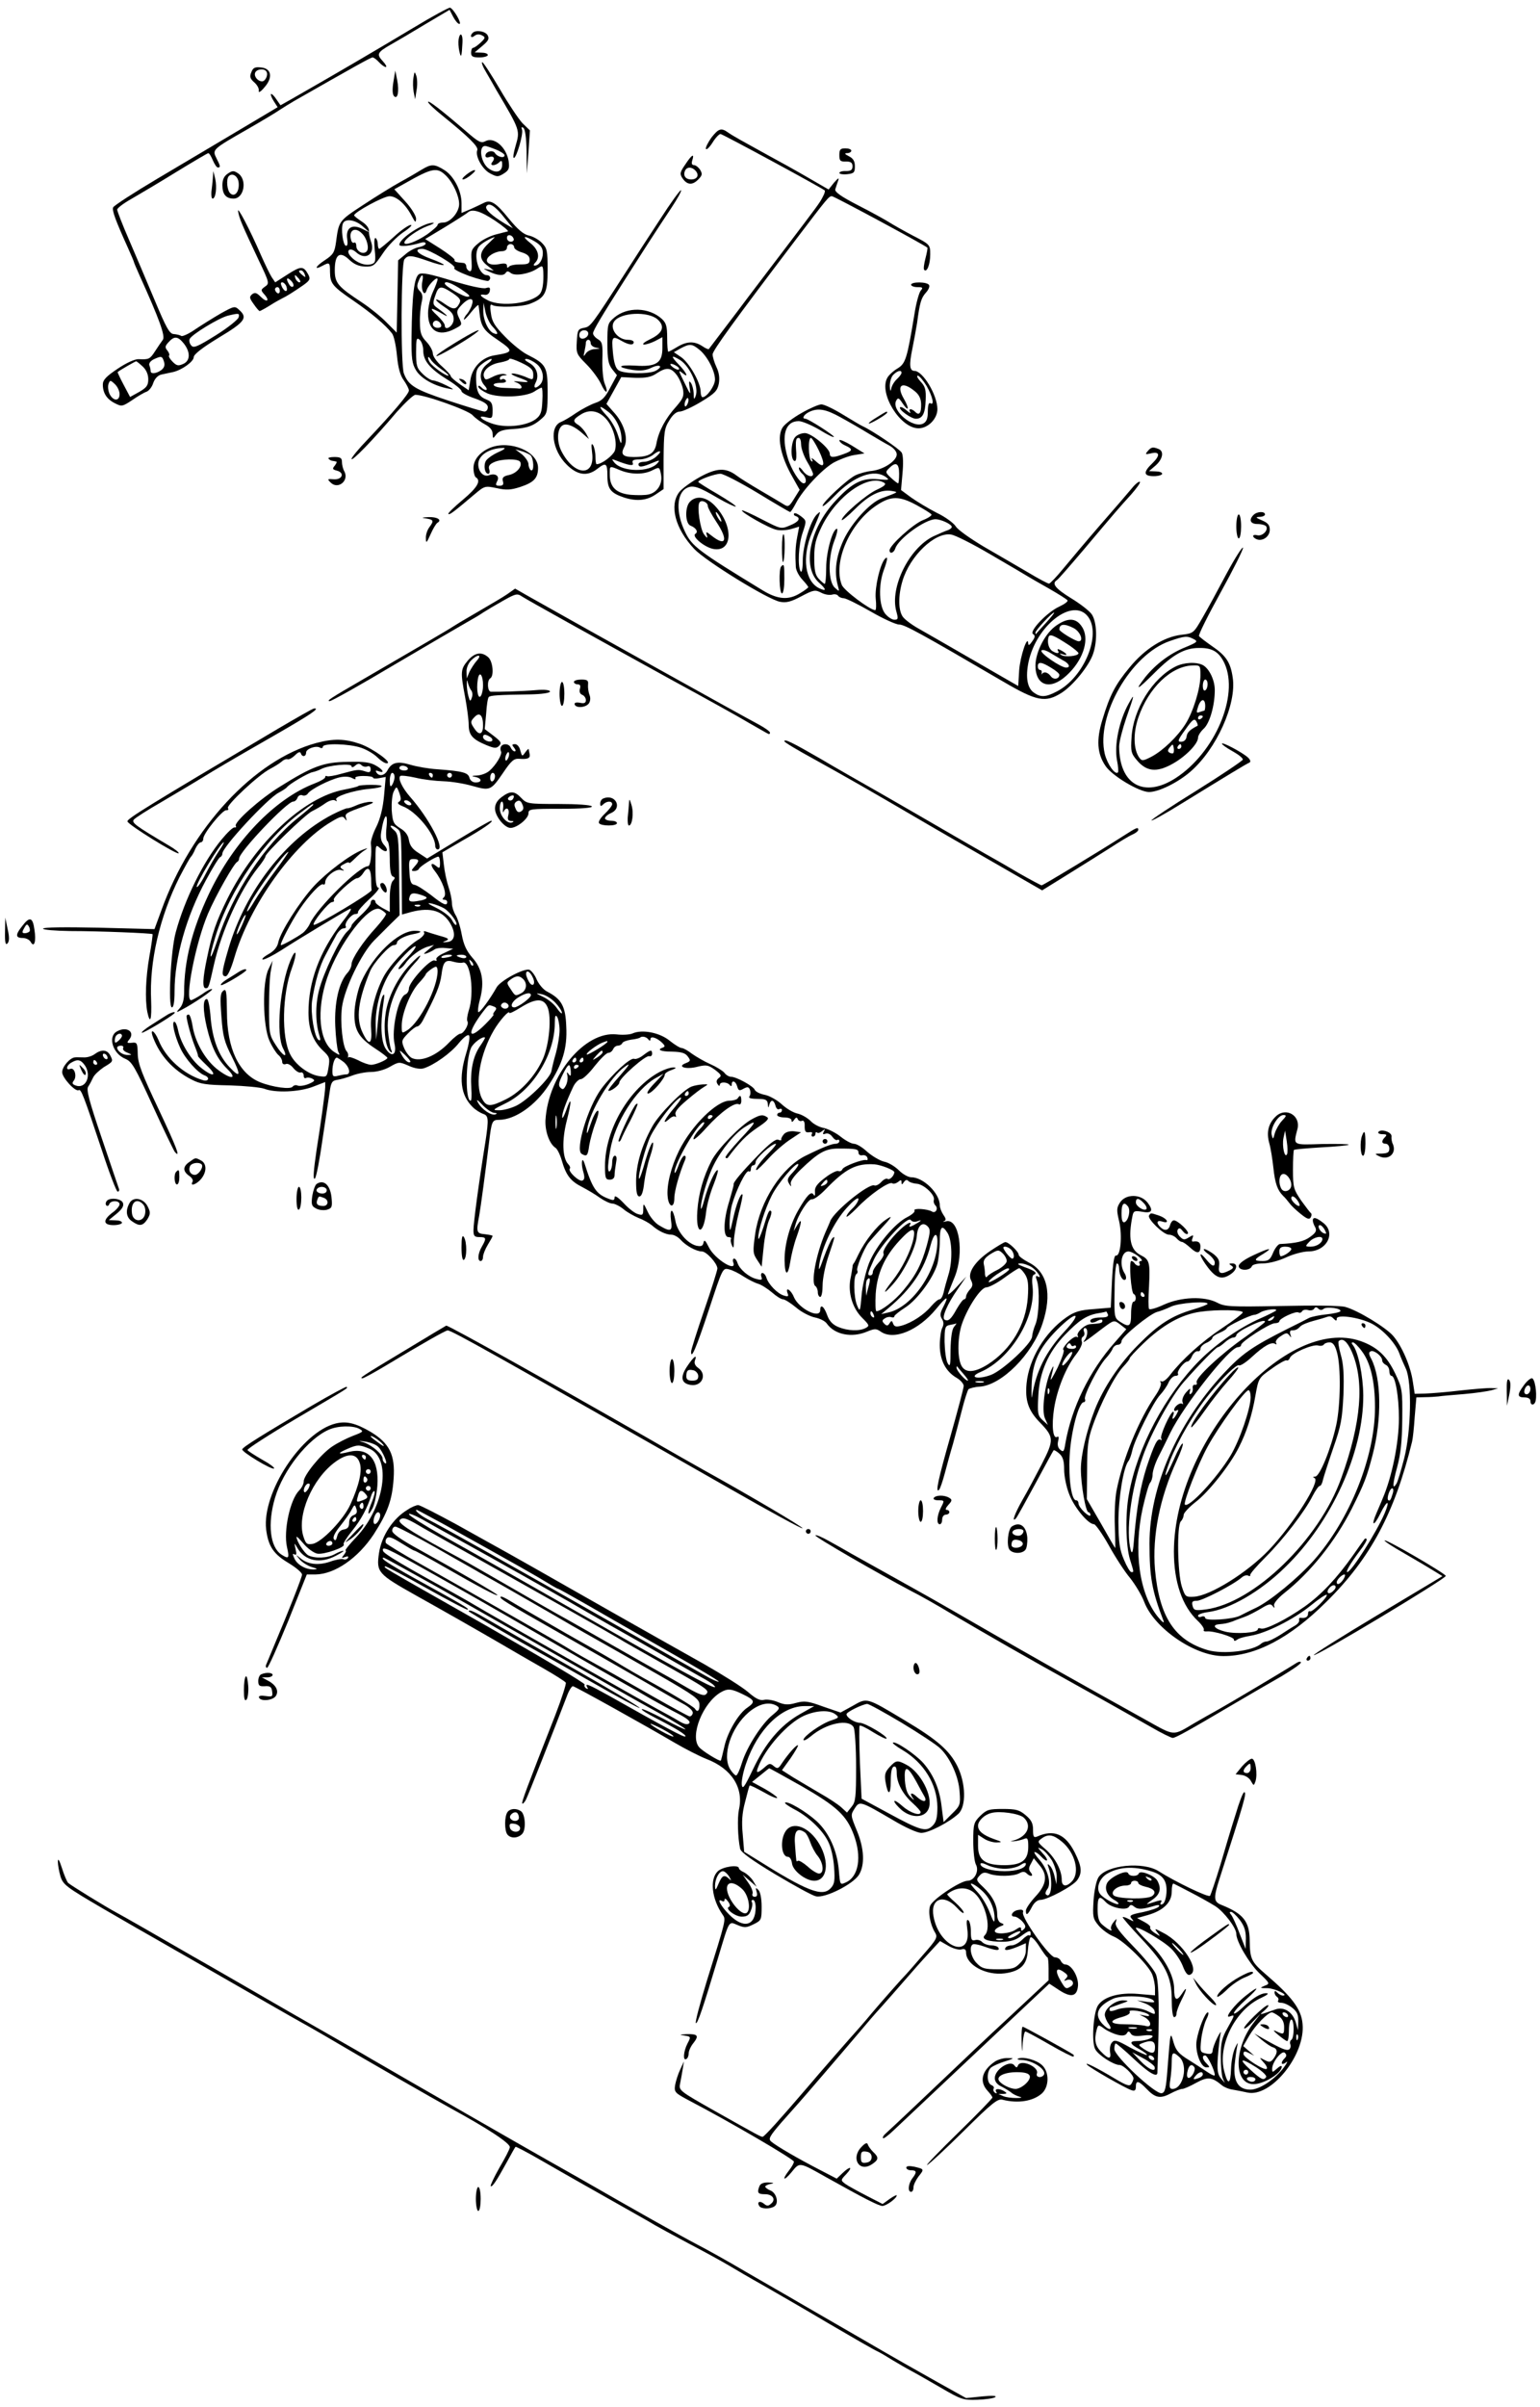 <?xml version="1.0" standalone="no"?>
<!DOCTYPE svg PUBLIC "-//W3C//DTD SVG 20010904//EN"
 "http://www.w3.org/TR/2001/REC-SVG-20010904/DTD/svg10.dtd">
<svg version="1.0" xmlns="http://www.w3.org/2000/svg"
 width="644pt" height="1006pt" viewBox="0 0 644 1006"
 preserveAspectRatio="xMidYMid meet">
<g transform="translate(0,1006) scale(0.1,-0.1)"
fill="#000000" stroke="none">
<path d="M1729 9944 c-184 -110 -300 -178 -515 -301 l-41 -23 -18 26 c-9 14
-19 23 -22 21 -2 -3 3 -16 12 -30 l16 -25 -158 -94 c-87 -52 -241 -143 -342
-203 -101 -60 -186 -115 -188 -122 -5 -13 10 -54 63 -171 13 -29 24 -55 24
-57 0 -2 11 -28 24 -57 83 -183 108 -253 97 -268 -6 -8 -21 -30 -32 -47 -22
-34 -26 -36 -69 -34 -15 1 -51 -15 -88 -40 -48 -32 -62 -47 -62 -66 0 -35 16
-61 50 -78 29 -15 32 -14 73 13 23 16 50 32 60 35 10 4 23 20 28 37 7 19 20
32 35 35 13 3 34 7 47 10 37 8 87 44 87 62 0 12 36 40 105 82 110 66 122 83
85 116 -18 17 -21 16 -77 -15 -31 -18 -79 -48 -106 -66 -27 -19 -54 -31 -59
-28 -6 4 -20 7 -32 8 -17 1 -31 26 -79 141 -32 77 -81 191 -108 254 -27 62
-49 119 -49 125 0 6 26 26 58 44 31 18 116 68 187 112 72 44 133 80 136 80 4
0 12 -13 19 -30 7 -16 16 -30 21 -30 12 0 11 6 -6 39 -18 36 -17 37 130 121
61 35 121 71 135 81 14 9 41 26 60 37 242 138 320 182 328 182 5 0 17 -9 27
-20 10 -11 23 -20 28 -20 6 0 0 11 -12 24 -27 29 -24 37 32 69 23 13 88 51
144 85 l103 61 15 -29 c9 -17 20 -30 26 -30 12 0 -24 63 -39 68 -5 1 -74 -36
-153 -84z m-731 -1210 c-2 -9 -44 -43 -95 -75 -77 -48 -94 -55 -103 -43 -7 7
-10 20 -7 27 7 18 123 89 161 98 46 11 48 10 44 -7z m-229 -110 c28 -36 27
-72 -3 -85 -20 -9 -27 -8 -44 9 -11 11 -18 23 -15 26 3 3 0 12 -7 21 -11 13
-10 19 5 35 24 27 39 25 64 -6z m-83 -76 c4 -15 1 -25 -12 -35 -21 -15 -44
-17 -44 -4 0 5 -2 16 -5 23 -4 9 4 19 17 26 33 15 36 15 44 -10z m-89 -20 c15
-14 23 -33 23 -53 0 -26 -7 -35 -38 -53 l-38 -21 -27 51 c-15 28 -26 52 -25
53 7 7 74 45 77 45 3 0 15 -10 28 -22z m-97 -115 c0 -31 -27 -30 -42 1 -6 14
-8 32 -4 42 6 16 8 16 26 -1 11 -10 20 -29 20 -42z"/>
<path d="M1977 9923 c-14 -13 -7 -25 7 -13 10 8 21 8 32 2 15 -8 14 -11 -7
-31 -12 -11 -26 -21 -31 -21 -4 0 -8 -9 -8 -20 0 -16 7 -20 35 -20 19 0 35 5
35 10 0 6 -12 10 -27 10 l-28 1 32 27 c26 22 30 30 22 45 -10 17 -49 23 -62
10z"/>
<path d="M1918 9897 c-2 -12 -1 -35 3 -52 7 -31 10 -23 13 38 2 34 -10 46 -16
14z"/>
<path d="M2033 9758 c14 -24 33 -57 43 -75 100 -169 99 -167 80 -233 -8 -27
-12 -50 -7 -50 11 0 40 100 34 118 -4 10 -2 13 5 8 8 -4 13 -41 14 -99 l1 -92
7 90 6 90 -31 30 c-16 17 -59 81 -95 143 -36 61 -69 112 -73 112 -5 0 2 -19
16 -42z"/>
<path d="M1051 9758 c-8 -18 -5 -27 12 -42 12 -10 21 -26 19 -35 -2 -10 7 -6
23 13 37 41 31 80 -13 84 -26 3 -34 -1 -41 -20z m63 3 c9 -13 -4 -41 -18 -41
-18 0 -35 21 -29 36 6 16 39 19 47 5z"/>
<path d="M1645 9717 c-5 -31 -4 -52 3 -59 15 -15 22 20 13 67 l-8 40 -8 -48z"/>
<path d="M1729 9735 c-3 -17 -2 -43 1 -60 l6 -30 6 38 c4 21 3 48 -1 60 -7 20
-8 19 -12 -8z"/>
<path d="M1790 9634 c0 -5 27 -31 61 -58 110 -89 150 -129 145 -143 -10 -25
21 -81 54 -98 29 -15 33 -15 57 0 22 14 24 22 20 52 -10 59 -61 102 -97 83
-18 -10 -29 -4 -83 43 -100 86 -157 130 -157 121z m284 -199 c20 -8 36 -19 36
-24 0 -14 -30 -7 -40 9 -9 15 -40 7 -40 -11 0 -6 6 -9 14 -6 20 8 28 -4 15
-20 -15 -17 12 -18 29 -1 9 9 12 7 12 -10 0 -30 -24 -38 -54 -18 -35 22 -47
96 -17 96 5 0 25 -7 45 -15z"/>
<path d="M2975 9485 c-14 -20 -25 -41 -23 -47 2 -6 14 5 27 25 12 20 28 37 34
37 8 0 420 -223 436 -236 2 -2 -1 -14 -8 -26 -12 -25 -23 -39 -156 -214 -50
-66 -142 -186 -204 -269 -63 -82 -115 -152 -117 -154 -2 -2 -15 4 -28 13 -33
21 -64 20 -104 -4 -18 -11 -35 -20 -37 -20 -3 0 -5 26 -5 58 0 48 -4 62 -22
79 -54 49 -144 52 -199 6 -28 -24 -29 -28 -29 -108 0 -67 4 -87 20 -108 l20
-25 -28 -52 c-21 -41 -35 -55 -63 -64 -20 -7 -56 -26 -80 -42 -24 -17 -52 -33
-62 -37 -51 -19 -39 -118 23 -179 44 -44 86 -50 127 -18 37 29 43 25 43 -28 0
-55 13 -72 69 -91 52 -17 95 -13 132 12 l34 23 0 125 c1 112 3 129 24 162 14
24 30 37 44 37 11 0 51 18 89 41 58 35 68 46 74 76 4 24 1 46 -10 69 -9 19
-16 43 -16 53 0 16 91 141 346 477 136 179 140 184 153 184 9 0 388 -204 399
-215 2 -1 -2 -22 -8 -45 -6 -23 -9 -45 -5 -48 11 -12 25 23 25 64 0 41 0 42
-72 79 -40 21 -84 46 -98 55 -14 9 -71 41 -128 70 -76 39 -102 58 -99 69 3 9
8 25 12 36 5 14 1 12 -17 -8 l-23 -29 -90 52 c-50 29 -124 70 -165 92 -105 58
-142 78 -165 94 -29 21 -40 17 -70 -21z m-225 -760 c32 -29 22 -57 -30 -82
-25 -12 -37 -22 -27 -23 10 0 31 7 47 15 l30 16 0 -46 c0 -62 -26 -79 -114
-73 -73 4 -79 -7 -10 -18 34 -5 56 -2 80 10 35 16 49 4 15 -14 -28 -14 -134
-13 -155 3 -12 9 -19 32 -23 75 -6 66 -3 70 37 47 30 -17 50 -19 50 -5 0 6
-11 10 -25 10 -42 0 -77 47 -57 76 26 39 143 44 182 9z m174 -126 c33 -26 66
-89 66 -125 0 -26 -34 -74 -52 -74 -4 0 -8 10 -8 23 0 37 -47 120 -81 144
l-31 21 28 16 c38 20 47 20 78 -5z m-78 -45 c41 -28 78 -112 63 -149 -6 -17
-8 -15 -8 10 -1 17 -6 37 -12 45 -8 11 -9 6 -5 -20 5 -33 4 -32 -19 15 -29 59
-30 61 -10 45 28 -23 15 4 -17 37 -35 36 -32 42 8 17z m-16 -24 c8 -5 12 -11
9 -14 -3 -3 -14 1 -25 9 -21 16 -8 20 16 5z m-1 -36 c11 -14 23 -41 27 -60 5
-30 1 -39 -29 -74 -43 -47 -73 -102 -82 -154 -8 -42 -31 -56 -95 -56 -45 0
-56 11 -40 41 18 33 2 93 -37 139 l-37 42 31 56 31 56 59 -3 c43 -1 66 3 88
18 41 27 60 26 84 -5z m47 -120 c-4 -9 -9 -15 -11 -12 -3 3 -3 13 1 22 4 9 9
15 11 12 3 -3 3 -13 -1 -22z m-331 -36 c32 -25 55 -75 54 -115 0 -23 -3 -19
-15 19 -8 26 -29 63 -48 82 -37 40 -33 47 9 14z m-5 -35 c28 -36 42 -95 31
-127 -9 -21 -55 -56 -76 -56 -3 0 -5 15 -5 33 0 17 -5 39 -10 47 -7 10 -8 1
-4 -31 14 -103 -74 -100 -128 5 -22 43 -18 100 8 110 18 7 49 -7 83 -38 l24
-21 -12 23 c-7 12 -21 28 -31 35 -27 16 -25 24 11 46 38 23 78 13 109 -26z
m201 -154 c-13 -10 -34 -19 -47 -19 -13 0 -24 -4 -24 -10 0 -14 15 -13 57 5
31 13 34 13 23 0 -33 -40 -148 -38 -181 2 -12 15 -12 16 6 9 56 -22 77 -25 71
-11 -4 11 3 15 28 15 19 0 44 9 57 19 13 11 26 17 29 14 3 -2 -6 -13 -19 -24z
m-148 -54 c46 -19 100 -19 136 0 28 14 29 14 35 -17 8 -39 -14 -75 -50 -84
-14 -4 -48 -4 -76 -2 -61 6 -88 32 -88 84 0 39 -3 38 43 19z"/>
<path d="M3510 9412 c0 -24 4 -28 28 -27 20 0 27 -5 27 -20 0 -15 -7 -20 -27
-20 -16 1 -28 -3 -28 -8 0 -4 15 -7 33 -5 28 3 32 7 32 33 0 21 -7 33 -25 42
-18 9 -20 13 -7 13 9 0 17 5 17 10 0 6 -11 10 -25 10 -21 0 -25 -5 -25 -28z"/>
<path d="M2866 9373 c-23 -33 -24 -40 -12 -58 19 -28 41 -30 65 -6 18 18 19
24 9 41 -7 11 -19 20 -26 20 -9 0 -11 7 -7 20 10 31 -2 24 -29 -17z m44 -28
c15 -18 5 -35 -20 -35 -22 0 -34 15 -26 35 7 19 30 19 46 0z"/>
<path d="M1765 9352 c-16 -10 -57 -34 -90 -52 -33 -18 -104 -62 -157 -97 -102
-67 -101 -66 -113 -156 -6 -41 -11 -51 -46 -74 -40 -26 -48 -44 -11 -24 30 16
32 15 32 -26 1 -48 9 -59 100 -121 74 -51 133 -101 159 -135 8 -9 17 -51 21
-93 5 -53 14 -84 29 -104 11 -16 21 -35 21 -42 0 -14 -67 -93 -172 -204 -38
-39 -68 -76 -68 -82 0 -13 90 79 189 196 35 39 70 72 78 72 40 0 220 -64 239
-85 12 -13 36 -30 53 -39 20 -11 31 -24 31 -39 1 -21 1 -22 15 -3 11 15 30 21
71 23 60 4 86 13 122 46 20 18 22 30 22 112 0 102 -6 113 -85 153 -22 11 -64
45 -93 75 -43 44 -55 63 -59 97 -5 33 -3 41 6 35 19 -11 122 -8 156 5 65 25
75 45 75 142 0 81 -2 91 -25 114 -13 13 -38 27 -55 30 -21 5 -45 25 -82 70
-54 67 -76 81 -105 66 -10 -5 -35 -17 -55 -26 l-38 -16 0 41 c0 52 -33 115
-73 139 -40 25 -54 25 -92 2z m101 -27 c29 -29 54 -84 54 -118 0 -34 -37 -77
-66 -77 -13 0 -24 -4 -24 -10 0 -5 -20 -22 -43 -39 -45 -31 -97 -50 -96 -35 0
15 56 54 96 69 21 7 32 14 25 14 -38 2 -142 -65 -142 -92 0 -9 46 -5 88 8 13
4 22 3 22 -3 0 -5 -13 -12 -29 -15 -16 -3 -42 -17 -57 -31 l-29 -24 -3 -151
-3 -151 -42 42 c-23 24 -69 61 -102 83 -102 67 -115 82 -115 136 0 66 21 81
60 44 20 -19 40 -28 66 -29 35 -1 40 3 75 55 21 32 59 70 85 88 26 17 40 31
32 31 -9 0 -41 -22 -71 -50 -30 -27 -58 -50 -61 -50 -3 0 -6 9 -6 19 0 11 -4
22 -9 26 -6 3 -7 -17 -4 -49 5 -48 3 -55 -14 -60 -26 -8 -63 6 -86 32 -23 25
-4 41 22 18 41 -37 82 -7 62 46 -5 14 -9 33 -8 43 1 11 -11 27 -30 39 -18 12
-32 23 -32 26 0 13 123 80 148 80 30 0 68 -34 94 -85 14 -26 16 -27 17 -9 0
12 -20 45 -45 72 l-46 51 43 24 c116 66 136 70 174 32z m245 -177 l34 -42 -33
19 c-56 34 -86 61 -78 73 11 18 38 0 77 -50z m-41 -10 c34 -23 58 -43 54 -45
-5 -1 -28 -7 -51 -13 -23 -6 -56 -22 -73 -37 -29 -24 -31 -31 -28 -73 2 -35 0
-46 -9 -43 -7 3 -13 11 -13 19 0 8 -6 15 -12 15 -34 3 -38 5 -37 13 0 5 -27
26 -61 48 l-62 39 83 50 c46 28 88 55 94 60 18 18 53 8 115 -33z m-553 -24
l28 -25 -31 15 c-43 21 -69 3 -62 -43 3 -20 1 -30 -6 -28 -12 4 -21 71 -12 93
9 22 52 16 83 -12z m-3 -30 c21 -20 31 -63 19 -75 -15 -15 -43 1 -43 23 0 10
-4 17 -9 14 -5 -3 -11 2 -13 12 -11 40 17 56 46 26z m634 -22 c2 -7 -3 -12
-12 -12 -9 0 -16 7 -16 16 0 17 22 14 28 -4z m-107 -21 c-38 -36 -39 -63 -3
-91 l27 -21 -25 5 c-22 5 -21 4 5 -9 36 -17 61 -19 70 -5 5 8 11 7 21 -1 17
-14 77 -4 110 18 23 15 24 14 26 -13 2 -47 -3 -78 -14 -92 -34 -40 -162 -56
-218 -27 -33 17 -39 27 -13 23 10 -2 19 5 21 15 3 15 0 18 -16 13 -12 -4 -71
9 -142 31 -92 28 -125 35 -138 27 -20 -13 -29 -89 -31 -259 -1 -94 2 -115 19
-143 21 -34 76 -65 135 -76 27 -6 26 -4 -10 14 -22 11 -47 20 -54 20 -8 0 -28
12 -43 27 -25 24 -28 34 -28 91 0 56 2 63 15 52 8 -7 15 -27 15 -45 0 -43 28
-76 100 -121 33 -20 60 -42 60 -49 0 -6 25 -20 55 -30 39 -14 55 -24 55 -37 0
-10 -6 -18 -14 -18 -8 0 -76 21 -152 46 -139 46 -166 63 -185 113 -14 36 -12
461 2 477 15 19 28 18 100 -7 33 -12 62 -19 65 -16 2 2 -23 14 -56 26 -55 20
-72 41 -34 41 26 0 147 -72 134 -80 -6 -4 21 -18 61 -33 40 -14 77 -23 81 -21
13 8 9 24 -6 24 -35 0 -59 88 -33 120 10 13 50 36 66 39 2 1 -11 -12 -28 -28z
m197 9 c24 -15 32 -27 32 -48 0 -28 -16 -52 -34 -52 -6 0 -5 5 2 12 22 22 13
56 -20 82 -39 31 -27 34 20 6z m-88 -23 c0 -7 15 -17 33 -22 22 -7 32 -16 32
-30 0 -17 -7 -20 -40 -20 -22 0 -43 -4 -47 -10 -5 -6 -8 -5 -8 4 0 10 -9 12
-34 7 -46 -9 -67 15 -34 38 12 9 33 16 45 16 14 0 23 6 23 15 0 8 7 15 15 15
8 0 15 -6 15 -13z m-384 -144 c-7 -35 9 -66 18 -36 7 23 46 61 46 46 0 -6 -9
-30 -20 -54 -11 -24 -20 -64 -20 -88 0 -74 44 -100 110 -66 34 18 34 16 18 50
-10 22 -8 29 12 50 30 32 54 33 44 3 -3 -13 -13 -30 -20 -39 -8 -8 -14 -19
-14 -24 0 -4 14 9 30 30 17 21 31 34 31 29 1 -5 3 -19 4 -30 6 -58 17 -75 77
-115 67 -46 66 -51 -14 -64 -52 -8 -93 -50 -101 -103 l-7 -43 -38 26 c-20 14
-37 29 -37 33 0 5 -17 23 -37 41 -21 18 -38 42 -38 54 0 11 -12 33 -27 49 -21
22 -27 37 -27 80 -1 29 3 67 7 84 6 23 4 36 -7 47 -12 12 -14 22 -6 41 13 34
23 33 16 -1z m164 -33 c33 -22 40 -30 25 -30 -19 0 -95 45 -95 55 0 13 29 2
70 -25z m-37 -15 c32 -22 36 -29 27 -45 -14 -25 -25 -25 -62 1 -16 12 -31 19
-34 17 -2 -3 13 -17 35 -31 32 -21 39 -32 38 -54 -2 -27 -37 -48 -37 -23 0 7
-14 25 -31 41 -37 34 -30 37 20 8 34 -20 23 -7 -23 26 -16 12 -17 18 -6 49 14
43 23 44 73 11z m165 -138 c26 -27 28 -39 7 -30 -23 8 -45 57 -44 95 l1 33 8
-38 c4 -20 17 -48 28 -60z m-214 8 c4 -10 -1 -15 -14 -15 -11 0 -20 7 -20 15
0 8 6 15 14 15 8 0 16 -7 20 -15z m4 -190 c20 -14 32 -25 26 -25 -12 0 -64 37
-76 55 -4 5 -8 15 -8 20 1 6 5 2 11 -7 5 -10 27 -29 47 -43z m382 -20 c0 -24
-1 -24 -35 -9 -19 7 -42 14 -52 13 -10 0 0 -7 21 -15 53 -19 56 -24 10 -19
-26 3 -31 2 -16 -3 23 -7 32 -28 12 -26 -5 1 -33 2 -61 3 -50 1 -63 21 -13 21
15 0 23 4 19 10 -4 6 -11 8 -16 5 -5 -4 -9 -1 -9 4 0 6 8 12 18 12 15 1 15 2
0 6 -9 2 -31 -3 -48 -12 -28 -14 -31 -14 -36 0 -9 24 23 53 67 60 21 4 39 10
39 15 0 4 23 -3 50 -16 40 -19 50 -29 50 -49z m-192 44 c-32 -24 -37 -63 -11
-91 18 -20 4 -25 -15 -6 -7 7 -12 8 -12 2 0 -6 17 -18 38 -28 47 -20 160 -16
197 8 13 9 27 16 30 16 3 0 5 -25 3 -56 -2 -47 -7 -60 -28 -76 -37 -27 -117
-37 -173 -21 -50 14 -80 41 -33 29 24 -6 26 -4 26 29 0 28 -5 37 -23 44 -34
13 -44 31 -46 83 -1 39 3 50 25 67 15 12 32 21 38 21 6 0 -1 -10 -16 -21z
m206 0 c28 -22 35 -66 14 -87 -19 -19 -30 -14 -18 9 16 30 4 66 -28 83 -17 10
-21 15 -11 16 9 0 28 -9 43 -21z"/>
<path d="M1903 8627 c-46 -28 -81 -52 -78 -55 4 -5 121 63 161 93 42 32 -5 10
-83 -38z"/>
<path d="M1920 8476 c0 -2 7 -9 15 -16 9 -7 15 -8 15 -2 0 5 -7 12 -15 16 -8
3 -15 4 -15 2z"/>
<path d="M952 9334 c-15 -10 -22 -25 -22 -48 0 -38 15 -56 47 -56 44 0 58 80
18 106 -18 12 -24 11 -43 -2z m46 -37 c4 -36 -15 -62 -34 -46 -15 12 -19 61
-7 73 15 15 38 0 41 -27z"/>
<path d="M1950 9330 c-14 -11 -20 -20 -14 -20 7 0 22 9 35 20 31 25 12 26 -21
0z"/>
<path d="M890 9315 c-1 -16 -4 -42 -6 -57 -1 -16 1 -28 5 -28 13 0 19 47 11
83 l-8 32 -2 -30z"/>
<path d="M2760 9143 c-46 -70 -107 -164 -135 -208 -154 -239 -155 -240 -183
-245 -25 -5 -27 -9 -30 -57 -3 -49 -1 -54 40 -95 24 -24 51 -61 61 -82 20 -44
34 -44 16 0 -7 16 -11 61 -10 101 2 63 0 74 -18 85 -12 7 -21 18 -21 25 0 12
38 75 133 224 23 36 66 103 96 150 30 46 74 114 99 151 25 38 43 70 40 73 -3
3 -43 -52 -88 -122z m-300 -477 c0 -17 -27 -29 -35 -16 -4 6 -3 15 0 20 9 15
35 12 35 -4z m10 -40 c0 -8 10 -17 23 -19 19 -4 19 -4 -5 -6 -15 0 -32 -9 -38
-18 -10 -15 -11 -14 -6 7 3 14 6 31 6 38 0 6 5 12 10 12 6 0 10 -6 10 -14z"/>
<path d="M996 9175 c6 -31 13 -48 87 -205 44 -92 44 -95 25 -108 -18 -13 -18
-15 -2 -33 24 -27 10 -35 -16 -9 -17 17 -24 19 -36 10 -12 -11 -11 -16 7 -41
11 -16 22 -29 25 -29 2 0 21 10 42 23 20 13 44 26 52 30 19 9 46 26 88 55 28
20 31 26 21 45 -20 36 -30 36 -85 1 l-53 -34 -15 22 c-8 13 -27 52 -43 88 -49
113 -104 217 -97 185z m278 -261 c5 -14 4 -15 -9 -4 -17 14 -19 20 -6 20 5 0
12 -7 15 -16z m-24 -19 c7 -9 8 -15 2 -15 -5 0 -12 7 -16 15 -3 8 -4 15 -2 15
2 0 9 -7 16 -15z m-24 -32 c-4 -4 -11 -1 -16 7 -16 25 -11 35 7 17 9 -9 13
-20 9 -24z m-29 2 c9 -25 -4 -29 -17 -6 -7 15 -7 21 0 21 6 0 13 -7 17 -15z
m-27 -21 c0 -8 -4 -12 -10 -9 -5 3 -10 10 -10 16 0 5 5 9 10 9 6 0 10 -7 10
-16z"/>
<path d="M3810 8870 c0 -5 12 -10 26 -10 23 0 25 -2 14 -15 -7 -9 -19 -52 -26
-98 -31 -188 -37 -206 -71 -227 -17 -10 -37 -28 -43 -40 -35 -65 55 -210 131
-210 40 0 79 40 79 80 0 59 -61 160 -96 160 -20 0 -23 24 -9 91 7 35 16 84 20
109 11 84 17 105 37 127 11 12 17 26 13 32 -8 14 -75 14 -75 1z m-40 -368 c0
-5 -9 -17 -19 -26 -11 -10 -22 -28 -24 -40 -3 -14 -5 -11 -6 11 0 17 6 39 15
47 17 17 34 21 34 8z m105 -55 c25 -44 34 -84 15 -72 -6 4 -10 -10 -10 -34 0
-30 -5 -43 -19 -51 -43 -23 -136 56 -113 96 7 13 11 12 26 -11 26 -39 30 -24
6 18 -33 56 -9 76 43 34 20 -15 28 -32 29 -55 1 -38 -8 -50 -24 -34 -16 16
-31 15 -22 0 4 -7 -2 -4 -14 6 -12 11 -25 17 -28 14 -8 -9 46 -48 66 -48 28 0
39 22 41 78 2 43 -2 57 -21 77 -13 14 -18 25 -12 25 6 0 23 -20 37 -43z"/>
<path d="M3352 8334 c-34 -19 -70 -46 -79 -60 -24 -37 -11 -111 33 -193 l38
-68 -23 -37 c-21 -34 -25 -36 -45 -23 -11 7 -55 33 -96 57 -41 24 -86 52 -99
62 -46 35 -84 33 -155 -6 -36 -20 -74 -48 -85 -62 -43 -55 -18 -153 62 -238
48 -51 309 -212 359 -221 26 -5 46 0 89 23 51 27 58 28 83 15 15 -8 35 -11 46
-8 10 3 21 1 25 -5 3 -5 14 -10 23 -10 9 0 60 -25 112 -55 52 -30 106 -55 120
-55 23 0 92 -38 436 -239 140 -82 176 -89 244 -46 48 31 114 112 131 162 19
55 16 133 -5 165 -9 14 -49 45 -87 68 -65 40 -82 61 -60 75 6 3 56 61 113 128
139 165 147 174 197 229 24 27 41 51 38 54 -3 4 -19 -8 -34 -27 -15 -18 -75
-88 -133 -154 -58 -67 -127 -149 -155 -183 -27 -33 -54 -61 -58 -61 -4 -1 -45
21 -90 48 -45 26 -128 75 -184 107 -55 33 -108 70 -116 84 -9 14 -44 40 -80
57 -35 18 -83 47 -107 64 l-42 31 6 69 c4 41 3 76 -3 87 -8 15 -124 93 -164
111 -5 2 -41 23 -80 47 -39 24 -80 44 -92 44 -11 0 -48 -16 -83 -36z m163 -18
c33 -18 85 -48 116 -67 32 -19 71 -42 88 -51 18 -10 31 -25 31 -37 0 -27 -54
-63 -104 -69 -22 -2 -54 -11 -70 -19 -36 -19 -136 -112 -136 -127 0 -6 23 13
51 42 80 83 165 114 214 78 16 -12 13 -13 -32 -9 -67 7 -109 -14 -179 -90
-110 -118 -141 -279 -68 -343 30 -27 31 -37 1 -23 -61 28 -75 131 -31 234 40
96 39 92 20 75 -26 -25 -59 -130 -59 -193 0 -34 -4 -52 -9 -45 -13 22 -9 112
9 163 16 48 16 49 -7 67 -13 10 -26 16 -29 12 -3 -4 0 -9 7 -11 22 -8 13 -24
-25 -39 -37 -16 -38 -15 -116 25 -44 23 -82 40 -84 38 -6 -7 113 -75 144 -81
15 -4 43 -2 61 3 l34 10 -8 -42 c-8 -41 -9 -76 -6 -127 1 -14 13 -37 27 -52
14 -15 25 -29 25 -32 0 -2 -15 -14 -34 -25 -48 -30 -93 -27 -157 12 -269 164
-296 184 -325 246 -38 79 -35 159 7 181 26 14 49 7 132 -42 38 -22 71 -37 74
-35 2 3 -32 26 -76 52 -45 26 -81 49 -81 51 0 9 69 34 93 34 12 0 82 -36 155
-80 72 -44 134 -80 136 -80 3 0 14 17 25 38 28 54 106 138 156 168 24 13 62
28 86 32 l44 7 -53 33 c-28 17 -52 27 -52 22 0 -6 11 -16 25 -22 33 -15 32
-22 -8 -36 -43 -16 -57 -15 -57 2 0 22 -77 86 -104 86 -14 0 -32 -7 -40 -16
-18 -18 -22 -89 -5 -100 7 -4 10 6 9 32 -4 53 -2 64 10 64 6 0 10 -12 10 -27
0 -16 11 -48 25 -72 14 -23 25 -47 25 -52 0 -17 -28 -9 -43 14 -9 12 -16 17
-16 11 -1 -6 6 -17 14 -24 17 -14 20 -40 6 -40 -16 0 -53 59 -67 107 -28 94
-10 153 46 153 14 0 52 -16 85 -35 32 -20 60 -34 62 -31 5 4 -107 76 -119 76
-16 0 -7 17 15 28 37 18 69 13 132 -22z m-91 -138 c29 -61 24 -79 -12 -46 -14
13 -22 17 -17 9 5 -9 4 -12 -2 -8 -12 8 -15 97 -2 97 4 0 19 -23 33 -52z m336
-98 c0 -22 -2 -40 -4 -40 -3 0 -16 10 -30 23 -24 22 -24 25 -8 40 28 29 42 21
42 -23z m-62 -38 c9 -6 0 -14 -30 -28 -44 -19 -148 -109 -148 -127 0 -5 26 16
57 47 58 58 108 82 153 74 27 -5 31 -3 -44 -31 -48 -18 -124 -101 -158 -173
-32 -69 -40 -132 -25 -189 8 -29 8 -29 -12 -11 -28 25 -29 125 -2 196 11 27
15 50 11 50 -18 0 -45 -97 -45 -162 0 -38 -3 -68 -6 -68 -3 0 -14 9 -25 21
-15 16 -19 36 -19 88 0 55 6 78 32 132 64 129 197 221 261 181z m135 -93 c31
-17 59 -34 62 -39 3 -4 -13 -15 -36 -24 -40 -16 -139 -105 -139 -126 0 -17 18
-11 24 8 13 41 125 122 168 122 23 0 68 -21 68 -32 0 -5 -8 -11 -17 -14 -10
-3 -37 -15 -61 -26 -101 -50 -181 -213 -154 -312 9 -32 8 -36 -8 -36 -10 0
-28 12 -39 26 -25 32 -28 117 -6 179 17 46 19 63 6 50 -21 -23 -43 -119 -39
-166 3 -27 2 -49 -2 -49 -21 0 -132 83 -140 106 -37 96 34 259 147 333 59 39
94 39 166 0z m314 -209 c76 -44 145 -85 153 -90 8 -5 48 -28 87 -50 40 -23 75
-45 77 -49 3 -5 -13 -16 -34 -26 -51 -23 -128 -104 -110 -115 10 -6 9 -13 -4
-31 -10 -15 -16 -18 -16 -9 -2 42 -34 -54 -38 -111 l-4 -66 -87 50 c-220 127
-280 162 -328 189 -29 16 -60 39 -68 51 -19 27 -19 90 -1 149 31 105 136 205
203 194 17 -2 94 -41 170 -86z m402 -256 c59 -75 -16 -256 -130 -314 -46 -24
-67 -25 -95 -5 -28 19 -36 64 -23 128 33 154 185 271 248 191z m-174 -26 c-22
-24 -41 -45 -42 -47 -2 -2 -3 0 -3 5 0 10 69 84 78 84 3 0 -12 -19 -33 -42z"/>
<path d="M2886 7964 c-23 -22 -21 -93 2 -101 23 -9 33 -26 20 -34 -17 -10 36
-55 74 -63 83 -16 87 98 6 182 -35 36 -76 42 -102 16z m74 -19 c0 -7 16 -36
35 -65 51 -76 42 -107 -19 -59 -23 18 -25 19 -20 2 4 -14 1 -13 -12 4 -16 22
-30 116 -19 133 8 13 35 1 35 -15z m50 -45 c6 -11 8 -20 6 -20 -3 0 -10 9 -16
20 -6 11 -8 20 -6 20 3 0 10 -9 16 -20z"/>
<path d="M3270 7770 c0 -35 2 -61 5 -59 7 8 9 108 2 116 -4 3 -7 -22 -7 -57z"/>
<path d="M3267 7693 c-11 -10 -8 -113 3 -113 6 0 10 27 10 60 0 61 -1 65 -13
53z"/>
<path d="M4419 7447 c-47 -31 -88 -110 -89 -168 0 -85 61 -105 129 -43 67 60
97 145 70 197 -24 44 -59 49 -110 14z m71 -12 c28 -15 43 -55 21 -55 -14 0
-81 41 -81 49 0 24 21 26 60 6z m-17 -73 c20 -14 37 -28 37 -32 0 -12 -58 -18
-72 -7 -9 6 -8 7 5 3 24 -8 21 1 -4 15 -15 8 -19 8 -15 0 9 -13 -4 -14 -23 -2
-16 10 -23 38 -16 59 5 14 21 8 88 -36z m-20 -66 c20 -13 23 -26 5 -26 -23 1
-109 60 -103 71 4 6 21 1 43 -13 20 -12 45 -27 55 -32z m-57 -27 c19 -11 34
-24 34 -29 0 -18 -24 -22 -35 -7 -13 18 -30 22 -38 10 -2 -5 -2 -2 -1 5 2 6
-1 12 -6 12 -6 0 -10 7 -10 15 0 21 16 19 56 -6z"/>
<path d="M3665 8315 c-22 -13 -36 -25 -31 -25 10 0 76 39 76 46 0 7 -3 5 -45
-21z"/>
<path d="M2050 8189 c-43 -18 -70 -50 -70 -85 0 -18 5 -36 10 -39 23 -14 6
-43 -55 -94 -36 -30 -63 -56 -60 -59 5 -5 24 10 108 81 44 37 45 37 94 27 40
-9 59 -8 99 5 57 19 74 37 74 80 0 68 -116 117 -200 84z m33 -19 c-22 -10 -45
-26 -51 -36 -11 -19 -5 -54 10 -54 5 0 7 8 4 18 -5 13 1 22 19 30 31 15 102
16 110 2 11 -18 -14 -48 -46 -55 -24 -5 -30 -11 -26 -26 4 -14 0 -19 -14 -19
-16 0 -18 3 -10 19 12 21 -7 35 -34 25 -22 -9 -45 14 -45 46 0 37 45 67 105
68 12 0 3 -7 -22 -18z m135 -12 c14 -12 17 -72 2 -63 -5 3 -10 15 -10 25 0 10
-12 28 -27 41 l-28 21 25 -7 c14 -4 31 -12 38 -17z"/>
<path d="M4799 8174 c-11 -13 -9 -14 13 -9 38 10 41 -8 8 -40 -40 -38 -39 -55
5 -55 19 0 35 5 35 10 0 6 -12 10 -27 10 l-28 1 28 24 c30 27 36 60 11 69 -23
9 -30 8 -45 -10z"/>
<path d="M1374 8143 c4 -5 12 -9 17 -9 5 -1 12 -2 15 -3 4 0 1 -8 -6 -17 -11
-13 -10 -16 9 -21 34 -9 22 -39 -14 -36 -26 2 -27 1 -13 -13 31 -32 79 7 58
46 -6 10 -10 28 -10 39 0 17 -6 21 -32 21 -17 0 -28 -3 -24 -7z"/>
<path d="M5242 7908 c-21 -21 -13 -38 17 -38 17 0 33 -5 36 -10 10 -16 -16
-42 -37 -37 -22 6 -24 -8 -2 -17 25 -9 54 12 54 40 0 19 -8 29 -32 39 -28 12
-29 14 -10 15 12 0 22 5 22 10 0 14 -33 13 -48 -2z"/>
<path d="M5170 7860 c0 -27 5 -50 10 -50 6 0 10 23 10 50 0 28 -4 50 -10 50
-5 0 -10 -22 -10 -50z"/>
<path d="M1783 7893 c31 -5 32 -10 12 -37 -8 -11 -15 -31 -14 -45 0 -23 3 -21
19 15 10 23 23 45 29 49 21 12 0 25 -37 24 -30 -2 -32 -3 -9 -6z"/>
<path d="M5130 7664 c-35 -66 -80 -149 -101 -185 -38 -66 -38 -66 -90 -72 -72
-9 -151 -58 -215 -136 -60 -72 -83 -116 -114 -219 -26 -84 -22 -142 13 -193
27 -41 141 -109 182 -109 40 0 120 39 173 85 109 94 194 283 177 393 -9 64
-28 92 -87 132 -27 19 -52 38 -54 42 -3 5 38 87 91 183 53 96 95 180 93 186
-2 6 -33 -42 -68 -107z m-138 -275 c19 -10 15 -13 -35 -34 -65 -26 -123 -70
-167 -124 -48 -62 -35 -56 38 17 76 76 125 104 186 104 56 1 84 -16 107 -65
61 -135 -41 -373 -205 -479 -132 -85 -235 -27 -236 132 0 19 14 73 30 120 35
99 36 107 10 60 -40 -72 -61 -173 -49 -237 5 -25 7 -49 4 -51 -12 -12 -44 34
-55 77 -38 160 109 416 272 472 63 22 73 22 100 8z"/>
<path d="M4915 7274 c-96 -49 -176 -178 -183 -295 -4 -59 -2 -68 23 -97 39
-46 81 -51 145 -16 56 30 110 85 110 111 0 9 11 26 24 38 25 23 46 97 46 161
0 42 -23 89 -49 104 -28 15 -81 12 -116 -6z m105 -36 c0 -55 -30 -152 -62
-203 -34 -54 -95 -112 -142 -137 -37 -19 -41 -19 -52 -4 -24 34 -26 101 -4
166 42 125 138 217 228 219 31 1 32 0 32 -41z m30 -37 c0 -11 -4 -23 -10 -26
-6 -4 -10 5 -10 19 0 14 5 26 10 26 6 0 10 -9 10 -19z m-10 -92 c0 -10 -2 -19
-4 -19 -2 0 -11 -3 -20 -6 -13 -5 -14 -2 -5 25 12 33 29 33 29 0z m-10 -43 c0
-3 -4 -8 -10 -11 -5 -3 -10 -1 -10 4 0 6 5 11 10 11 6 0 10 -2 10 -4z m-22
-39 c-33 -17 -44 -28 -46 -46 -2 -13 -11 -21 -23 -21 -16 0 -14 7 18 51 30 43
38 48 46 34 5 -9 7 -17 5 -18z m-101 -114 c-3 -3 -11 -2 -17 2 -8 5 -7 11 2
22 12 15 13 14 16 -1 2 -10 1 -20 -1 -23z m33 27 c0 -5 -5 -10 -11 -10 -5 0
-7 5 -4 10 3 6 8 10 11 10 2 0 4 -4 4 -10z"/>
<path d="M2120 7576 c-19 -13 -69 -42 -110 -66 -41 -24 -91 -53 -110 -65 -32
-21 -131 -78 -380 -223 -142 -82 -156 -92 -141 -92 8 0 129 68 270 152 141 83
276 162 301 176 25 14 56 32 70 42 14 9 51 31 83 49 53 30 60 32 80 18 25 -16
271 -153 632 -352 138 -75 282 -155 320 -178 39 -22 73 -42 78 -44 4 -2 7 0 7
5 0 5 -21 20 -47 34 -70 37 -719 398 -963 536 l-56 32 -34 -24z"/>
<path d="M1956 7299 c-30 -36 -31 -47 -11 -152 8 -43 15 -96 15 -116 0 -43 16
-61 74 -85 34 -14 42 -14 53 -3 12 12 8 18 -23 42 l-37 28 6 64 c2 35 7 67 11
70 6 7 41 9 174 11 48 1 82 6 82 12 0 6 -22 9 -57 6 -56 -5 -165 -8 -190 -7
-15 1 -17 47 -3 56 17 10 11 71 -8 88 -28 25 -57 20 -86 -14z m38 0 c-10 -11
-24 -33 -31 -47 l-11 -27 -1 28 c-1 15 8 36 19 47 27 27 48 26 24 -1z m26
-104 c0 -16 -4 -36 -9 -43 -11 -18 -20 24 -13 68 6 39 22 21 22 -25z m-49 -21
c5 -6 6 -20 2 -30 -6 -17 -8 -16 -14 6 -4 14 -7 36 -7 50 0 20 1 21 5 5 3 -11
9 -25 14 -31z m49 -146 c0 -36 -15 -43 -34 -16 -20 28 -20 33 0 53 20 20 34 5
34 -37z m30 -48 c8 -5 11 -12 8 -16 -10 -9 -38 3 -38 16 0 12 10 13 30 0z"/>
<path d="M2400 7210 c0 -5 7 -10 16 -10 10 0 13 -6 9 -19 -3 -12 0 -21 10 -25
8 -3 15 -13 15 -22 0 -12 -7 -15 -25 -11 -16 3 -24 0 -22 -7 6 -17 48 -13 60
5 6 9 7 24 2 35 -4 11 -7 29 -6 42 2 18 -2 22 -28 22 -17 0 -31 -4 -31 -10z"/>
<path d="M2340 7160 c0 -27 5 -50 10 -50 6 0 10 23 10 50 0 28 -4 50 -10 50
-5 0 -10 -22 -10 -50z"/>
<path d="M1160 7013 c-542 -321 -631 -376 -627 -386 4 -15 207 -140 214 -133
3 3 -16 18 -42 33 -140 83 -156 95 -145 108 6 7 57 40 113 72 56 33 154 91
217 130 63 38 186 109 272 158 137 79 179 107 151 104 -5 0 -73 -39 -153 -86z"/>
<path d="M1323 6955 c-261 -71 -524 -355 -648 -699 l-29 -79 -233 6 c-142 3
-233 2 -233 -4 0 -5 50 -9 113 -10 125 0 340 -9 345 -13 1 -2 -4 -43 -13 -91
-16 -92 -19 -181 -9 -234 12 -56 19 -32 16 48 -8 162 36 351 119 516 23 44 44
82 48 85 3 3 12 17 18 33 7 15 17 27 23 27 5 0 10 7 10 15 0 22 80 120 96 119
8 -1 11 3 7 9 -7 12 129 140 177 164 19 10 41 24 49 31 7 7 18 11 24 9 6 -2
20 6 31 17 13 13 21 16 24 8 5 -17 22 -15 22 3 0 16 43 31 59 20 6 -3 11 -1
11 4 0 16 111 13 160 -4 24 -8 54 -26 68 -40 14 -14 31 -25 39 -25 28 0 -57
62 -111 81 -64 22 -111 23 -183 4z"/>
<path d="M3280 6962 c0 -4 55 -37 123 -74 153 -85 211 -118 483 -277 34 -20
154 -89 267 -154 l205 -118 108 67 c60 37 139 87 177 111 37 24 78 49 92 55
14 6 25 15 25 20 0 13 -7 10 -63 -26 -97 -62 -335 -206 -341 -206 -3 0 -48 24
-99 53 -50 30 -112 65 -137 79 -25 14 -101 58 -170 98 -69 40 -188 109 -265
153 -77 44 -192 109 -254 146 -123 71 -151 84 -151 73z"/>
<path d="M5110 6952 c0 -4 20 -18 45 -32 25 -14 44 -29 42 -35 -2 -5 -89 -64
-195 -130 -105 -65 -189 -121 -187 -124 3 -2 59 29 125 70 192 118 274 168
285 172 6 3 4 11 -5 20 -20 20 -110 68 -110 59z"/>
<path d="M2095 6940 c-3 -5 -3 -14 0 -20 7 -11 -21 -58 -49 -82 -12 -10 -34
-18 -51 -19 -24 -1 -25 -3 -7 -6 28 -6 29 -23 1 -23 -12 0 -23 8 -26 20 -6 21
-27 27 -133 35 -36 2 -87 11 -114 19 -54 16 -78 10 -96 -24 -12 -22 -35 -26
-46 -8 -5 8 -2 9 9 5 28 -11 19 7 -12 24 -22 13 -51 17 -118 15 -99 -1 -146
-18 -283 -104 -82 -50 -193 -149 -184 -164 3 -4 1 -7 -5 -6 -6 2 -30 -21 -54
-50 -77 -93 -155 -251 -192 -388 -21 -75 -33 -314 -16 -314 7 0 11 24 11 68 0
138 49 313 132 465 27 50 54 94 59 95 5 2 9 9 9 15 0 27 188 229 235 254 17 9
32 19 35 23 9 13 89 60 107 63 10 2 27 8 38 14 30 15 125 24 125 11 0 -6 6 -6
15 2 11 10 19 10 27 2 6 -6 17 -8 24 -5 9 3 14 -1 14 -12 0 -12 -5 -15 -22 -9
-29 9 -32 9 -98 -9 -30 -9 -58 -13 -62 -11 -5 3 -8 1 -8 -4 0 -5 -20 -17 -44
-26 -167 -64 -338 -242 -442 -461 -71 -150 -104 -281 -104 -411 0 -31 -6 -54
-18 -67 -17 -19 -16 -20 8 -7 50 26 132 82 127 86 -3 3 -22 -6 -42 -21 -21
-14 -42 -25 -46 -25 -28 0 19 240 71 362 32 75 109 211 122 216 4 2 8 8 8 14
0 28 200 238 226 238 7 0 15 7 18 16 3 9 13 14 21 10 8 -3 18 1 22 7 11 18 90
58 132 68 21 5 42 4 54 -3 11 -6 17 -6 13 0 -3 5 11 9 34 9 22 0 40 -3 40 -7
0 -4 12 -5 26 -2 l27 5 -7 -79 c-5 -53 -16 -96 -32 -129 -14 -27 -24 -59 -23
-70 5 -45 -2 -95 -12 -95 -37 0 -214 -175 -243 -240 -6 -14 -20 -32 -31 -40
-23 -17 -82 -50 -90 -50 -8 0 43 98 78 150 40 59 88 111 99 104 4 -3 8 1 8 9
0 23 45 58 66 51 14 -4 16 -3 5 4 -11 8 -10 12 8 21 11 7 21 9 21 5 0 -4 10 4
23 17 13 13 32 30 43 36 15 10 13 10 -11 1 -51 -20 -149 -94 -203 -152 -61
-67 -139 -191 -148 -233 -4 -21 -17 -37 -42 -51 -21 -12 -30 -22 -22 -22 8 0
42 17 75 38 74 48 252 155 283 171 18 10 11 -4 -28 -54 -94 -123 -140 -247
-140 -376 0 -71 19 -120 60 -159 28 -26 30 -32 24 -70 -7 -42 -7 -42 -41 -37
-44 7 -98 48 -119 90 -38 72 -34 253 7 362 23 63 18 89 -6 32 -45 -108 -62
-310 -31 -369 23 -44 -1 -33 -31 15 -26 40 -28 48 -28 157 0 63 3 133 8 155
l7 40 -17 -35 c-27 -54 -24 -239 4 -300 11 -25 28 -51 37 -59 9 -7 16 -20 16
-28 0 -9 6 -13 15 -10 8 4 22 -4 32 -17 10 -12 24 -21 31 -18 6 2 12 -4 12
-13 0 -9 4 -13 10 -10 5 3 17 2 26 -3 13 -7 10 -11 -15 -22 -17 -7 -37 -10
-46 -7 -8 4 -17 1 -21 -4 -8 -13 -83 -3 -136 18 -89 36 -139 141 -139 295 -1
87 -3 98 -16 87 -12 -11 -13 -29 -7 -108 6 -82 12 -105 44 -168 39 -78 36 -92
-11 -42 -45 48 -70 115 -78 204 -3 44 -10 80 -16 80 -17 0 -17 -46 0 -119 21
-87 44 -132 86 -174 47 -46 10 -43 -47 3 -49 41 -89 113 -99 179 -4 25 -11 46
-16 46 -5 0 -9 -3 -9 -7 1 -20 21 -92 35 -126 8 -20 14 -38 13 -40 -2 -1 15
-19 37 -40 51 -48 23 -50 -32 -3 -41 37 -79 101 -89 154 -4 18 -10 32 -15 32
-12 0 1 -58 25 -110 20 -44 72 -103 101 -114 25 -9 17 -28 -7 -20 -80 24 -155
92 -185 167 -17 41 -38 52 -23 12 29 -77 84 -137 160 -176 38 -20 62 -23 160
-25 63 -2 128 -8 145 -14 46 -18 145 -14 203 8 l52 20 0 -21 c0 -19 -19 -157
-36 -262 -13 -88 -16 -129 -7 -120 6 6 20 80 32 165 13 85 26 175 30 199 5 37
10 45 31 48 14 2 42 10 63 18 20 8 56 15 78 15 24 0 58 9 80 22 37 21 39 21
78 4 24 -11 48 -15 62 -11 43 13 115 64 148 106 19 23 37 37 42 32 5 -5 0 -37
-11 -73 -33 -107 -24 -177 27 -227 12 -12 32 -24 43 -28 23 -7 24 -22 11 -110
-31 -193 -51 -346 -51 -377 0 -23 4 -28 25 -28 29 0 30 -5 10 -40 -17 -29 -19
-60 -5 -60 6 0 10 8 10 18 0 9 9 32 20 50 11 18 20 34 20 37 0 2 -15 5 -32 7
-36 3 -37 9 -24 78 6 33 27 190 41 305 11 91 13 95 43 95 66 1 150 59 206 144
58 88 79 155 74 246 -3 85 -20 115 -80 146 -16 8 -34 30 -43 49 -8 20 -22 38
-31 42 -22 8 -121 -45 -137 -73 -27 -48 -68 -104 -76 -104 -4 0 -2 24 6 53 20
74 9 130 -32 175 -24 28 -36 53 -44 96 -6 33 -18 70 -26 82 -8 13 -15 35 -15
48 0 14 -6 45 -14 68 -8 24 -17 66 -20 95 l-6 51 82 48 c87 49 137 84 122 84
-5 0 -67 -36 -138 -79 l-130 -79 -35 23 c-26 16 -37 31 -41 54 -3 21 -15 37
-37 50 -28 18 -31 25 -35 76 -1 31 2 66 9 78 11 22 12 22 23 -7 8 -23 8 -31
-2 -37 -8 -5 -3 -11 17 -19 56 -21 135 -117 135 -165 0 -8 5 -15 10 -15 33 0
-37 132 -116 221 -32 37 -51 76 -40 86 3 3 32 0 63 -7 32 -8 85 -14 118 -15
33 -1 88 -10 122 -20 72 -20 76 -19 126 54 35 52 46 61 67 60 37 -3 48 2 45
19 -2 9 -4 19 -4 21 -1 3 -7 -3 -15 -14 -12 -17 -13 -17 -20 8 -3 15 -13 27
-22 27 -14 0 -14 -3 -4 -15 7 -9 8 -15 2 -15 -5 0 -12 7 -16 15 -6 17 -32 20
-41 5z m31 -46 c-4 -9 -9 -15 -11 -12 -3 3 -3 13 1 22 4 9 9 15 11 12 3 -3 3
-13 -1 -22z m-421 -44 c3 -5 -3 -10 -14 -10 -12 0 -21 5 -21 10 0 6 6 10 14
10 8 0 18 -4 21 -10z m-55 -37 c0 -10 -5 -25 -10 -33 -7 -11 -10 -7 -10 18 0
17 5 32 10 32 6 0 10 -8 10 -17z m160 7 c0 -5 -2 -10 -4 -10 -3 0 -8 5 -11 10
-3 6 -1 10 4 10 6 0 11 -4 11 -10z m80 0 c0 -5 -4 -10 -10 -10 -5 0 -10 5 -10
10 0 6 5 10 10 10 6 0 10 -4 10 -10z m180 -4 c0 -8 -4 -18 -10 -21 -5 -3 -10
3 -10 14 0 12 5 21 10 21 6 0 10 -6 10 -14z m-350 -117 c0 -4 -7 -6 -15 -3 -8
4 -15 10 -15 15 0 4 7 6 15 3 8 -4 15 -10 15 -15z m-104 -99 c-3 -28 -1 -52 4
-55 6 -3 10 -37 10 -75 0 -46 4 -70 13 -73 10 -4 10 -7 0 -18 -8 -7 -13 -38
-13 -71 l0 -59 -30 16 c-16 9 -30 20 -30 25 0 6 -4 10 -10 10 -5 0 -10 -6 -10
-14 0 -7 -18 -30 -40 -50 -22 -20 -40 -40 -40 -44 0 -5 -8 -16 -18 -25 -29
-26 -101 -176 -118 -246 -16 -63 -15 -136 2 -190 5 -16 4 -22 -4 -17 -17 11
-34 111 -27 163 12 79 32 148 57 193 12 23 31 58 41 76 9 19 24 34 33 34 8 0
13 4 10 8 -8 13 23 52 40 52 8 0 13 4 11 8 -1 5 21 30 48 55 28 25 44 46 38
47 -10 0 -13 25 -13 92 0 91 0 91 20 73 26 -23 39 -11 16 14 -12 14 -16 29
-12 53 12 77 30 92 22 18z m45 -3 c17 -14 17 -12 19 -211 l1 -148 22 6 c89 27
144 14 178 -40 27 -44 22 -78 -11 -81 -21 -2 -22 -1 -6 5 17 7 12 11 -25 21
-24 7 -50 15 -58 18 -8 3 -11 1 -7 -5 3 -6 -9 -20 -28 -31 -45 -28 -120 -109
-144 -157 -35 -69 -55 -152 -50 -214 5 -66 -9 -72 -36 -15 -28 59 -19 133 32
257 15 35 81 108 98 108 8 0 14 4 14 10 0 12 34 30 68 36 38 7 40 14 6 14 -68
0 -175 -103 -224 -215 -12 -27 -24 -79 -27 -115 -5 -80 13 -114 86 -162 28
-18 51 -36 51 -39 0 -8 -48 -29 -68 -29 -10 0 -34 8 -54 19 -21 10 -39 16 -41
12 -2 -3 -3 -1 -1 5 1 6 -1 15 -6 20 -17 18 -28 120 -20 184 10 78 82 227 135
280 19 19 51 51 70 70 l36 35 -2 170 c-2 159 -3 171 -23 187 -24 20 -10 24 15
5z m-746 -94 c-14 -21 -39 -64 -56 -97 -16 -32 -33 -56 -36 -53 -8 8 100 187
113 187 2 0 -7 -17 -21 -37z m925 -49 c0 -23 -2 -25 -15 -14 -24 20 -28 6 -6
-21 31 -40 51 -95 38 -108 -8 -8 -8 -11 1 -11 7 0 12 -4 12 -10 0 -18 -17 -11
-67 29 -28 21 -58 41 -69 43 -15 2 -20 13 -22 56 -3 47 -1 52 17 52 25 0 26
-8 4 -32 -14 -16 -14 -18 0 -18 8 0 17 4 19 9 3 10 69 51 81 51 4 0 7 -12 7
-26z m-288 -64 c0 -22 1 -44 2 -50 1 -11 -235 -152 -242 -145 -8 8 62 94 76
95 7 0 11 4 8 9 -7 10 81 91 98 91 6 0 17 9 24 20 19 31 32 24 34 -20z m231
-80 c5 -4 -8 -11 -28 -14 -41 -8 -50 -4 -41 19 4 11 13 14 33 9 16 -4 32 -10
36 -14z m74 -46 c25 -15 59 -62 51 -69 -3 -3 -11 6 -18 20 -7 14 -36 36 -64
50 -37 18 -43 23 -21 19 17 -4 40 -13 52 -20z m-100 10 c-3 -3 -12 -4 -19 -1
-8 3 -5 6 6 6 11 1 17 -2 13 -5z m-143 -32 c3 -4 -16 -30 -41 -58 -55 -59
-103 -132 -103 -154 0 -10 -8 -27 -19 -38 -34 -40 -53 -123 -49 -219 2 -48 8
-96 12 -107 9 -18 8 -18 -17 -2 -63 42 -75 172 -29 309 49 144 177 311 222
287 10 -5 21 -14 24 -18z m86 -187 c-24 -25 -39 -45 -32 -45 6 0 18 10 27 23
19 29 63 62 95 71 l25 7 -25 -21 c-21 -17 -21 -19 -5 -14 11 4 25 11 32 16 6
5 27 8 45 6 l33 -3 -38 -18 c-21 -9 -36 -21 -32 -27 3 -5 0 -7 -8 -4 -18 7
-107 -91 -107 -117 0 -11 -7 -22 -15 -25 -29 -11 -59 -148 -45 -207 10 -46
-12 -58 -37 -20 -20 30 -23 103 -10 188 6 38 5 46 -3 32 -6 -10 -15 -55 -19
-100 l-8 -82 -2 66 c-1 73 24 161 63 219 31 45 97 112 104 105 3 -3 -14 -26
-38 -50z m190 11 c0 -2 -11 -6 -25 -8 -13 -3 -22 -1 -19 3 5 9 44 13 44 5z
m60 -5 c0 -5 -9 -7 -20 -4 -11 3 -20 7 -20 9 0 2 9 4 20 4 11 0 20 -4 20 -9z
m-15 -24 c32 11 50 -128 25 -201 -6 -20 -9 -40 -5 -45 7 -12 -16 -51 -30 -51
-6 0 -27 -16 -46 -36 -55 -58 -121 -84 -158 -65 -10 6 -24 24 -31 41 -12 29
-11 33 15 60 16 17 34 30 39 30 6 0 16 10 23 23 56 107 73 148 79 192 7 57 16
66 53 55 14 -4 31 -5 36 -3z m43 -12 c-3 -3 -9 2 -12 12 -6 14 -5 15 5 6 7 -7
10 -15 7 -18z m-148 -23 c0 -69 -73 -212 -126 -247 -24 -15 -24 -15 -24 19 0
50 36 139 71 177 16 17 29 34 29 36 0 7 33 32 43 33 4 0 7 -8 7 -18z m398 -27
c14 -29 -2 -44 -17 -16 -6 11 -11 24 -11 30 0 20 17 11 28 -14z m-40 -7 c18
-18 14 -46 -7 -58 -26 -14 -26 -14 -46 17 -17 25 -17 27 1 40 22 16 36 17 52
1z m32 -67 c0 -12 -54 -51 -69 -51 -21 0 -11 25 17 42 31 19 52 22 52 9z m103
-32 c15 -16 27 -35 27 -42 0 -6 -9 2 -20 18 -11 17 -36 38 -57 48 -35 17 -35
18 -8 12 17 -3 42 -19 58 -36z m-33 -19 c17 -42 7 -153 -19 -214 -31 -71 -92
-138 -153 -169 -68 -34 -84 -34 -103 3 -30 58 -8 185 50 284 24 41 65 87 65
73 0 -4 21 6 48 23 63 39 96 39 112 0z m-167 14 c11 -11 -3 -24 -18 -18 -8 4
-12 10 -9 15 6 11 18 12 27 3z m-59 -10 c13 -5 14 -9 5 -20 -6 -8 -9 -14 -5
-14 3 0 -12 -18 -34 -40 -72 -72 -80 -42 -13 48 27 35 25 34 47 26z m276 -99
c0 -22 -7 -65 -15 -95 -9 -30 -17 -65 -19 -76 -4 -28 -95 -118 -145 -144 -22
-11 -55 -20 -73 -20 -31 0 -29 2 28 30 112 55 204 204 204 334 0 30 3 37 10
26 5 -8 10 -33 10 -55z m-334 -69 c-28 -42 -40 -100 -35 -175 2 -28 1 -51 -3
-51 -23 0 -21 170 2 221 10 21 48 49 58 43 2 -1 -8 -18 -22 -38z m-290 -64
c-8 -7 -25 8 -37 31 -11 21 -10 21 15 -2 14 -14 24 -26 22 -29z m-278 -1 c24
-21 30 -51 10 -51 -7 0 -23 -3 -35 -6 -20 -5 -23 -2 -23 19 0 29 9 57 19 57 3
-1 16 -9 29 -19z m629 -212 c11 0 13 -3 5 -6 -17 -7 -58 21 -73 49 -9 16 -3
13 18 -9 17 -18 39 -33 50 -34z"/>
<path d="M1590 6363 c0 -14 19 -38 25 -32 8 8 -5 39 -16 39 -5 0 -9 -3 -9 -7z"/>
<path d="M1718 6032 c-55 -57 -97 -140 -106 -212 -9 -65 0 -137 20 -155 8 -7
9 -4 3 10 -4 11 -10 48 -13 81 -6 90 37 197 112 278 15 15 25 30 23 32 -2 2
-19 -13 -39 -34z"/>
<path d="M1498 6775 c-2 -3 -29 -9 -59 -15 -168 -31 -371 -221 -488 -456 -47
-95 -64 -144 -85 -246 -19 -89 -20 -128 -6 -128 12 0 13 1 35 100 31 138 109
310 184 404 17 21 31 42 31 47 0 14 164 173 195 189 17 8 42 23 57 34 15 10
31 15 39 11 7 -5 10 -4 5 3 -8 13 71 39 137 45 65 6 72 17 10 17 -27 0 -52 -2
-55 -5z m-188 -78 c0 -2 -29 -27 -64 -55 -139 -111 -272 -313 -337 -512 -33
-99 -39 -85 -8 16 59 193 208 410 359 520 45 34 50 37 50 31z"/>
<path d="M2098 6729 c-19 -14 -28 -30 -28 -48 0 -32 40 -81 65 -81 27 0 75 39
75 61 0 18 8 19 136 19 87 0 133 4 129 10 -4 6 -61 10 -139 10 -128 0 -133 1
-156 25 -28 30 -46 31 -82 4z m47 -8 c-3 -6 -11 -8 -17 -5 -6 4 -5 9 3 15 16
10 23 4 14 -10z m34 -52 c-10 -6 -17 -3 -23 12 -7 15 -6 23 5 30 10 6 17 3 23
-12 7 -15 6 -23 -5 -30z m-75 14 c-2 -16 -1 -22 2 -15 11 23 26 13 20 -13 -5
-19 -2 -25 11 -26 12 0 13 -2 5 -6 -21 -8 -52 27 -52 59 0 15 4 28 9 28 4 0 7
-12 5 -27z"/>
<path d="M2523 6723 c-7 -2 -13 -12 -13 -21 0 -12 3 -13 12 -4 15 15 38 16 38
1 0 -6 -14 -24 -31 -40 -17 -16 -28 -33 -24 -39 8 -13 75 -13 75 0 0 6 -11 10
-25 10 -14 0 -25 5 -25 10 0 6 11 16 25 22 50 22 18 82 -32 61z"/>
<path d="M2630 6700 c-1 -14 -3 -40 -5 -57 -1 -18 1 -33 5 -33 14 0 21 53 11
85 -9 29 -9 29 -11 5z"/>
<path d="M1492 6695 c-18 -8 -36 -14 -40 -13 -4 1 -32 -11 -62 -26 -195 -101
-365 -321 -435 -562 -29 -99 -30 -114 -11 -114 8 0 22 30 36 78 64 219 247
475 406 568 38 23 48 25 56 13 8 -11 9 -11 5 3 -6 18 1 22 78 49 36 12 43 17
25 18 -14 0 -40 -6 -58 -14z m-342 -276 c-34 -45 -72 -101 -86 -125 -30 -51
-42 -59 -18 -11 31 61 146 217 160 217 2 0 -23 -37 -56 -81z m-140 -230 c-11
-24 -20 -39 -20 -32 0 15 32 84 37 79 2 -1 -6 -23 -17 -47z"/>
<path d="M21 6166 c-1 -44 2 -57 10 -49 8 8 9 25 1 60 l-10 48 -1 -59z"/>
<path d="M93 6190 c-29 -36 -29 -50 2 -50 13 0 28 -7 33 -16 15 -27 24 1 16
51 -7 52 -20 56 -51 15z m31 -22 c-3 -4 -12 -8 -20 -8 -12 0 -13 4 -3 21 9 17
13 19 19 8 5 -7 6 -17 4 -21z"/>
<path d="M995 5996 c-11 -7 -33 -21 -48 -30 -16 -10 -26 -20 -23 -23 5 -5 106
55 106 63 0 7 -15 3 -35 -10z"/>
<path d="M695 5816 c-11 -7 -40 -25 -63 -40 -24 -15 -42 -30 -39 -32 4 -4 120
65 136 81 9 10 -15 4 -34 -9z"/>
<path d="M488 5749 c-38 -22 -16 -93 36 -114 28 -12 40 -33 115 -197 46 -101
88 -187 92 -192 26 -30 8 18 -68 179 -69 146 -86 189 -87 230 -1 46 -3 50 -25
47 -20 -2 -22 0 -11 13 27 33 -11 58 -52 34z m22 -18 c0 -5 -7 -14 -15 -21
-12 -10 -15 -10 -15 2 0 8 3 18 7 21 9 10 23 9 23 -2z m5 -51 c-3 -6 4 -14 17
-19 21 -9 21 -10 3 -10 -21 -1 -45 16 -45 31 0 4 7 8 16 8 8 0 12 -5 9 -10z"/>
<path d="M2645 5741 c-11 -5 -41 -7 -66 -4 -133 15 -287 -170 -298 -359 -2
-47 17 -99 42 -115 7 -4 19 -28 26 -52 18 -63 37 -87 84 -111 23 -12 57 -32
76 -46 19 -13 42 -24 52 -24 9 0 30 -10 46 -23 15 -13 44 -29 63 -37 19 -7 44
-21 55 -30 28 -25 60 -40 83 -40 10 0 27 -9 38 -21 22 -25 66 -49 89 -49 19 0
64 -49 65 -71 0 -8 -25 -87 -55 -174 -30 -88 -55 -166 -55 -174 0 -35 21 14
75 177 57 173 57 174 84 167 14 -3 42 -17 61 -30 19 -12 46 -26 60 -30 14 -4
40 -21 58 -36 18 -16 39 -29 46 -29 8 0 33 -16 56 -35 22 -19 58 -37 78 -41
20 -4 43 -15 50 -26 33 -46 104 -60 168 -33 32 13 38 13 57 0 54 -38 157 4
232 95 45 55 55 58 30 9 -14 -26 -15 -37 -6 -51 8 -13 8 -24 1 -38 -5 -10 -10
-43 -10 -72 0 -62 25 -110 70 -136 16 -9 30 -25 30 -34 0 -9 -25 -103 -55
-209 -51 -179 -65 -242 -48 -225 4 3 15 35 24 69 9 34 24 89 34 122 9 33 26
96 37 140 11 44 24 84 28 89 5 4 26 10 48 11 91 7 218 134 261 262 42 125 21
218 -57 257 -23 12 -42 26 -42 32 0 13 -43 54 -56 53 -5 0 -33 -17 -63 -37
-65 -44 -97 -93 -80 -123 8 -16 7 -25 -5 -38 -9 -10 -16 -23 -16 -29 0 -7 -4
-12 -8 -12 -5 0 -18 -18 -31 -40 -24 -44 -36 -54 -51 -45 -13 8 11 65 56 129
l35 51 -42 -45 c-23 -25 -39 -36 -34 -25 4 11 17 43 28 70 40 100 18 244 -36
231 -12 -3 -16 -3 -10 0 10 4 10 10 -2 27 -8 12 -15 30 -15 40 0 50 -69 117
-119 117 -13 0 -36 13 -52 29 -16 16 -44 33 -61 36 -18 4 -50 23 -71 41 -20
19 -45 34 -56 34 -10 0 -35 13 -56 30 -20 16 -52 32 -70 36 -18 3 -43 16 -55
29 -13 13 -37 27 -54 31 -17 3 -48 21 -68 40 -20 18 -53 36 -72 39 -19 4 -37
13 -40 21 -6 15 -77 54 -99 54 -8 0 -21 7 -28 17 -8 9 -34 25 -59 36 -25 11
-59 31 -76 43 -17 13 -36 24 -43 24 -7 0 -30 14 -51 31 -42 34 -115 48 -155
30z m67 -26 c5 -6 8 -5 8 2 0 15 28 6 50 -16 11 -11 12 -15 2 -19 -27 -9 -9
-17 39 -17 39 -1 55 -6 65 -20 13 -17 12 -20 -8 -28 -40 -15 2 -28 49 -15 37
9 45 7 73 -13 26 -20 29 -25 16 -34 -10 -8 -12 -16 -5 -26 5 -8 9 -9 9 -3 0
14 32 13 42 -1 5 -6 8 -5 8 3 0 20 17 14 23 -9 5 -17 9 -19 26 -9 17 9 22 8
27 -4 3 -8 3 -20 -1 -26 -6 -10 -1 -12 48 -13 20 -1 27 -6 28 -22 1 -16 2 -17
6 -2 6 23 19 22 26 -4 3 -12 10 -18 16 -14 6 3 11 1 11 -4 0 -6 -4 -11 -10
-11 -5 0 -10 -4 -10 -10 0 -5 14 -10 30 -10 17 0 30 -5 30 -12 0 -9 4 -8 11 2
7 11 12 12 15 3 3 -7 11 -10 18 -7 7 3 12 -5 11 -23 0 -22 4 -27 19 -25 11 2
15 -1 11 -7 -3 -6 -1 -11 4 -11 6 0 11 5 11 12 0 6 3 8 7 5 3 -4 13 -1 21 6
13 10 14 9 7 -2 -6 -11 -4 -13 7 -9 8 4 21 -2 28 -12 8 -11 17 -17 22 -14 4 3
8 0 8 -5 0 -6 -7 -11 -16 -11 -15 0 -52 -14 -123 -49 -101 -48 -193 -190 -213
-328 -10 -72 -10 -81 8 -108 l19 -29 8 78 c4 43 14 94 22 114 9 19 13 37 10
40 -8 8 -12 1 -33 -68 -12 -36 -21 -56 -21 -44 -1 30 28 122 56 177 25 51 102
141 111 132 3 -3 -7 -18 -22 -34 -23 -24 -26 -32 -16 -48 8 -13 10 -14 7 -2
-4 10 12 33 41 61 75 72 104 88 158 88 74 0 84 -2 84 -17 0 -8 7 -13 16 -11
10 2 19 -3 21 -10 3 -7 1 -12 -4 -10 -16 4 -95 -26 -100 -38 -3 -7 -10 -11
-17 -8 -7 3 -33 -10 -57 -29 -33 -25 -43 -40 -41 -58 1 -16 -1 -20 -6 -11 -10
15 -28 -3 -65 -68 -34 -60 -57 -143 -56 -207 1 -66 14 -69 24 -5 4 26 15 72
26 102 23 65 24 84 3 50 l-15 -25 7 25 c11 43 55 111 69 108 8 -2 34 17 58 42
83 86 128 109 204 104 27 -2 83 -24 83 -33 -1 -15 -19 -33 -28 -28 -5 4 -17
-2 -27 -13 -9 -10 -22 -17 -29 -14 -23 9 -167 -107 -184 -149 -1 -4 -11 -26
-21 -49 -39 -92 -61 -211 -41 -223 5 -3 10 -15 10 -26 0 -10 5 -19 10 -19 6 0
10 22 10 49 0 27 11 82 25 123 28 83 29 86 15 72 -5 -5 -21 -41 -35 -79 -19
-54 -23 -61 -19 -30 11 73 62 179 114 236 29 32 49 48 50 38 0 -8 -11 -26 -25
-39 -14 -13 -25 -28 -25 -34 0 -5 19 11 43 35 53 56 134 112 148 104 5 -4 16
-1 24 5 12 10 15 10 15 -1 0 -11 2 -11 10 1 6 9 13 11 18 5 4 -5 20 -11 36
-12 31 -3 79 -49 71 -69 -2 -6 1 -16 7 -22 13 -13 0 -35 -15 -25 -19 11 -79
15 -73 4 4 -5 -10 -17 -29 -27 -52 -25 -131 -119 -161 -193 -14 -37 -28 -96
-31 -135 -6 -69 -7 -70 -19 -41 -14 33 -16 123 -2 131 4 3 6 9 3 14 -6 9 28
92 47 116 7 9 27 31 43 49 57 61 63 71 27 46 -37 -26 -85 -88 -111 -141 -9
-19 -18 -37 -21 -40 -3 -3 -5 -9 -5 -15 -1 -5 -4 -29 -9 -51 -10 -58 9 -121
49 -161 31 -31 32 -34 15 -43 -26 -14 -75 -12 -114 4 -24 10 -38 25 -47 50
-13 37 -29 48 -29 21 0 -39 -89 5 -110 54 -12 31 -38 46 -26 15 5 -12 1 -14
-17 -8 -26 8 -63 46 -72 74 -3 11 -11 20 -17 20 -5 0 -7 -7 -4 -16 5 -13 1
-15 -21 -9 -32 8 -70 40 -79 67 -3 10 -9 18 -14 18 -5 0 -7 -7 -4 -15 18 -46
-78 13 -102 63 -14 28 -19 33 -22 19 -3 -15 -10 -17 -30 -13 -39 10 -81 60
-88 106 -4 22 -11 40 -15 40 -5 0 -6 -18 -3 -40 7 -46 -1 -50 -48 -22 -17 9
-39 35 -49 57 -18 38 -19 39 -19 12 0 -25 -3 -27 -22 -21 -13 3 -40 24 -60 46
-24 25 -38 34 -38 24 0 -13 -5 -14 -27 -5 -50 19 -66 43 -99 148 -10 30 -15 1
-6 -32 8 -27 7 -37 -3 -41 -14 -5 -62 40 -52 50 3 4 0 12 -7 19 -24 25 -27 99
-6 181 22 86 20 109 -3 42 -9 -24 -16 -36 -16 -27 -1 16 15 61 46 127 8 17 23
32 32 32 9 0 35 25 58 55 24 30 49 55 57 55 8 0 16 7 20 15 3 8 12 15 20 15 8
0 16 5 18 10 2 6 18 12 37 15 18 2 35 6 38 9 8 7 27 3 35 -9z m-172 -9 c0 -7
-82 -57 -86 -53 -6 5 42 41 66 50 21 8 20 7 20 3z m-20 -44 c0 -4 -10 -13 -22
-21 -23 -14 -23 -14 -4 8 20 22 26 25 26 13z m-110 -32 c0 -5 -5 -10 -11 -10
-5 0 -7 5 -4 10 3 6 8 10 11 10 2 0 4 -4 4 -10z m30 0 c0 -5 -5 -10 -11 -10
-5 0 -7 5 -4 10 3 6 8 10 11 10 2 0 4 -4 4 -10z m-53 -47 c1 -20 -1 -23 -9
-12 -7 11 -9 9 -5 -7 2 -12 -1 -30 -7 -41 -9 -17 -13 -18 -23 -8 -9 9 -6 22
10 54 24 48 31 51 34 14z m33 23 c0 -3 -4 -8 -10 -11 -5 -3 -10 -1 -10 4 0 6
5 11 10 11 6 0 10 -2 10 -4z m-93 -258 c-2 -13 -4 -3 -4 22 0 25 2 35 4 23 2
-13 2 -33 0 -45z m1133 -227 c0 -5 -7 -12 -16 -15 -14 -5 -15 -4 -4 9 14 17
20 19 20 6z m376 -165 c24 9 16 1 -15 -16 -15 -8 -21 -8 -17 -1 13 20 -9 11
-39 -17 -41 -38 -78 -90 -70 -101 3 -5 -6 -22 -20 -37 -14 -15 -25 -33 -25
-40 0 -8 -4 -14 -10 -14 -14 0 -13 5 15 67 30 63 142 184 154 164 5 -7 16 -9
27 -5z m40 -100 c-22 -79 -46 -126 -98 -188 -35 -43 -94 -88 -113 -88 -4 0 -5
33 -3 73 6 85 37 155 100 223 53 57 69 58 57 3 -12 -51 -48 -123 -88 -173 -42
-53 -39 -61 5 -11 45 51 95 153 98 200 3 43 24 61 45 40 12 -12 12 -23 -3 -79z
m86 52 c20 -31 22 -120 4 -176 -8 -26 -17 -59 -20 -74 -4 -16 -11 -28 -17 -28
-6 0 -21 -13 -35 -29 -29 -35 -81 -69 -123 -81 -23 -6 -31 -5 -36 8 -5 14 -7
14 -15 2 -7 -12 -12 -12 -22 -2 -10 10 -10 15 2 22 8 6 21 8 28 5 6 -2 12 -1
12 4 0 4 21 21 46 37 50 32 117 123 134 182 5 20 10 63 10 95 0 61 9 71 32 35z
m-42 -36 c0 -122 -106 -276 -205 -297 l-30 -7 30 25 c96 80 150 160 176 261
13 51 29 61 29 18z m308 -34 c13 -13 16 -38 5 -38 -5 0 -16 12 -26 25 -13 19
-15 25 -4 25 7 0 18 -5 25 -12z m-18 -48 c0 -9 -17 -25 -37 -36 -21 -10 -41
-23 -45 -29 -4 -6 -8 -1 -9 10 0 11 -2 30 -5 42 -3 16 5 27 28 42 30 18 34 19
50 4 10 -9 18 -24 18 -33z m105 -26 c23 -15 46 -52 24 -38 -8 4 -9 -1 -3 -17
13 -35 9 -149 -6 -184 -7 -16 -13 -39 -14 -51 -2 -29 -122 -141 -172 -160 -56
-21 -96 -10 -44 12 126 54 232 228 218 358 -4 29 -1 47 6 49 16 6 3 17 -41 32
-28 11 -32 14 -15 15 12 0 33 -7 47 -16z m-95 -9 c0 -8 -80 -58 -85 -53 -3 3
12 17 32 31 37 25 53 32 53 22z m66 -20 c13 -20 16 -41 12 -98 -8 -113 -70
-217 -167 -279 -59 -37 -98 -37 -113 0 -15 37 -13 118 5 170 25 71 79 152 102
152 11 0 45 18 75 40 30 22 58 40 62 40 4 0 15 -11 24 -25z m-655 -56 l-9 -34
-1 31 c-1 17 2 34 6 37 12 13 14 -1 4 -34z m23 -115 c3 -8 2 -12 -4 -9 -6 3
-10 10 -10 16 0 14 7 11 14 -7z m335 -50 c-8 -10 -13 -45 -14 -94 0 -67 -2
-75 -12 -57 -7 12 -12 52 -13 89 0 61 2 67 23 71 12 2 24 5 26 6 2 0 -3 -6
-10 -15z m40 -196 c14 -16 22 -28 18 -28 -10 0 -47 42 -47 54 0 5 1 7 3 5 1
-2 13 -16 26 -31z m84 -35 c-7 -2 -21 -2 -30 0 -10 3 -4 5 12 5 17 0 24 -2 18
-5z"/>
<path d="M2690 5650 c-14 -11 -31 -18 -38 -15 -16 6 -91 -63 -138 -126 -56
-77 -109 -253 -82 -271 22 -13 26 -9 32 35 4 24 16 68 27 96 12 33 15 51 8 49
-7 -2 -20 -28 -30 -58 -13 -39 -17 -45 -14 -21 11 77 97 220 158 263 25 18 21
10 -20 -37 -29 -32 -51 -60 -49 -63 7 -6 46 22 46 34 0 18 111 116 125 110 6
-2 12 2 12 10 0 19 -7 17 -37 -6z"/>
<path d="M2760 5581 c-128 -68 -230 -242 -230 -393 0 -51 2 -58 20 -58 13 0
20 7 20 19 0 10 3 33 6 50 4 20 3 31 -5 31 -6 0 -11 -13 -11 -29 0 -31 -16
-52 -17 -23 -1 9 3 44 9 76 19 114 107 253 189 300 l34 19 -40 -42 c-23 -24
-33 -41 -25 -41 16 0 70 62 70 79 0 5 12 14 28 19 21 8 22 11 7 11 -11 0 -36
-8 -55 -18z"/>
<path d="M2892 5519 c-35 -13 -138 -117 -165 -168 -44 -80 -67 -158 -67 -228
0 -47 4 -63 14 -63 9 0 16 19 20 58 4 31 15 81 25 110 10 29 15 55 11 57 -4 3
-18 -31 -31 -75 -12 -44 -24 -78 -26 -76 -8 7 28 138 48 179 28 55 97 145 122
159 12 6 3 -10 -21 -39 -43 -50 -57 -79 -24 -50 10 10 22 14 26 10 4 -4 4 0 1
9 -4 11 10 29 47 60 29 25 62 50 73 56 18 11 18 11 -7 10 -15 -1 -36 -5 -46
-9z m-12 -29 c0 -5 -5 -10 -11 -10 -5 0 -7 5 -4 10 3 6 8 10 11 10 2 0 4 -4 4
-10z"/>
<path d="M3085 5470 c-3 -5 -19 -10 -34 -10 -54 0 -159 -104 -211 -208 -34
-69 -53 -145 -48 -193 4 -45 28 -51 28 -6 0 29 21 104 45 160 4 10 3 17 -3 17
-6 0 -17 -19 -25 -42 -9 -24 -16 -36 -16 -27 -2 35 99 209 122 209 6 0 -1 -13
-16 -28 -15 -15 -27 -34 -27 -42 0 -7 25 14 55 48 59 65 118 107 135 97 5 -3
10 3 10 14 0 23 -5 27 -15 11z m-105 -74 c0 -3 -4 -8 -10 -11 -5 -3 -10 -1
-10 4 0 6 5 11 10 11 6 0 10 -2 10 -4z"/>
<path d="M2654 5438 c-23 -36 -72 -143 -67 -148 3 -3 8 2 11 10 3 8 20 44 39
79 18 35 31 66 29 68 -2 2 -8 -2 -12 -9z"/>
<path d="M3145 5383 c-46 -24 -143 -123 -169 -173 -35 -68 -55 -138 -60 -212
-7 -101 26 -103 37 -2 3 28 17 79 31 113 13 33 21 61 17 61 -11 0 -39 -63 -56
-125 -7 -28 -14 -43 -14 -35 -2 29 29 133 54 182 32 64 88 132 130 158 54 34
50 23 -20 -51 -36 -39 -64 -73 -61 -77 3 -3 7 -3 9 -1 47 63 79 96 124 126 39
26 51 38 41 44 -18 12 -28 11 -63 -8z"/>
<path d="M3279 5321 c-8 -9 -13 -19 -12 -23 2 -4 -4 -5 -13 -1 -10 4 -37 -17
-82 -63 -72 -74 -107 -116 -104 -124 1 -3 -8 -34 -18 -69 -25 -79 -27 -151 -4
-151 8 0 13 -3 11 -7 -3 -5 -1 -17 4 -28 6 -15 8 -10 8 21 1 22 10 74 20 114
11 41 18 76 16 78 -7 8 -26 -40 -39 -100 -13 -58 -14 -60 -15 -23 0 22 4 58
10 80 17 61 59 146 70 140 5 -4 9 1 9 9 0 9 5 16 10 16 6 0 10 6 10 14 0 15
67 76 84 76 5 0 -8 -17 -28 -37 -36 -36 -62 -73 -52 -73 3 0 27 23 53 52 26
28 67 63 91 78 l42 28 -28 4 c-17 2 -34 -2 -43 -11z"/>
<path d="M3440 5290 c0 -5 5 -10 10 -10 6 0 10 5 10 10 0 6 -4 10 -10 10 -5 0
-10 -4 -10 -10z"/>
<path d="M395 5654 c-11 -8 -31 -14 -45 -13 -14 0 -31 1 -37 0 -21 -2 -53 -39
-53 -62 0 -23 55 -83 69 -75 10 6 20 -20 97 -251 31 -95 61 -173 66 -173 6 0
8 6 5 13 -2 6 -35 102 -72 212 -53 156 -65 202 -56 214 6 9 15 26 20 37 5 12
26 31 45 44 40 24 40 24 26 51 -13 23 -37 24 -65 3z m55 -15 c0 -6 -4 -7 -10
-4 -5 3 -10 11 -10 16 0 6 5 7 10 4 6 -3 10 -11 10 -16z m-94 -33 c28 -44 1
-99 -41 -82 -13 5 -14 10 -7 19 15 18 4 57 -14 50 -20 -8 -17 14 4 26 27 16
40 13 58 -13z m49 14 c3 -5 1 -10 -4 -10 -6 0 -11 5 -11 10 0 6 2 10 4 10 3 0
8 -4 11 -10z"/>
<path d="M341 5586 c7 -15 15 -23 17 -16 3 7 -3 19 -13 28 -15 16 -16 15 -4
-12z"/>
<path d="M5336 5395 c-32 -30 -41 -67 -28 -113 6 -21 13 -66 17 -102 7 -66 17
-94 41 -118 8 -7 19 -21 26 -30 7 -10 28 -30 47 -45 26 -21 36 -25 42 -15 4 7
5 15 1 18 -4 3 -22 27 -41 53 -31 46 -34 54 -34 128 0 44 2 81 4 83 2 3 53 7
114 11 60 3 112 8 115 11 3 3 -47 4 -110 3 -127 -4 -122 -7 -104 64 13 55 -48
91 -90 52z m25 -19 c-12 -13 -25 -36 -30 -52 -7 -27 -8 -27 -13 -7 -7 27 26
83 49 83 14 0 13 -4 -6 -24z m21 -140 c-10 -18 -21 34 -15 67 l7 32 7 -45 c4
-25 4 -49 1 -54z m18 -128 c0 -24 -29 -35 -41 -17 -13 21 -11 57 4 62 15 6 37
-21 37 -45z m28 -68 c7 -11 9 -20 4 -20 -10 0 -32 22 -32 32 0 15 15 8 28 -12z"/>
<path d="M5764 5329 c-3 -5 5 -9 17 -9 18 0 20 -3 11 -12 -16 -16 -15 -28 3
-28 8 0 15 -9 15 -20 0 -16 -7 -20 -32 -21 -31 0 -31 -1 -11 -11 39 -19 74 11
58 50 -5 9 -7 24 -6 33 2 18 -45 33 -55 18z"/>
<path d="M5696 5314 c-10 -25 -7 -84 4 -84 6 0 10 23 10 50 0 52 -4 61 -14 34z"/>
<path d="M792 5204 c-28 -19 -28 -39 -1 -58 12 -8 18 -19 14 -25 -12 -21 17
-11 36 12 24 29 24 64 0 77 -25 13 -22 13 -49 -6z m51 -10 c10 -10 -12 -44
-28 -44 -18 0 -28 17 -21 35 5 15 37 20 49 9z"/>
<path d="M737 5163 c-11 -10 -8 -53 3 -53 6 0 10 14 10 30 0 31 -2 35 -13 23z"/>
<path d="M1324 5112 c-6 -4 -14 -26 -18 -49 -5 -36 -3 -44 15 -53 11 -7 32 -9
45 -6 21 6 24 11 21 45 -4 57 -32 84 -63 63z m41 -21 c3 -5 1 -13 -5 -16 -15
-9 -43 3 -35 15 8 13 32 13 40 1z m-11 -37 c22 -8 20 -34 -2 -34 -24 0 -32 8
-25 26 6 16 6 16 27 8z"/>
<path d="M1240 5049 c0 -31 4 -48 10 -44 6 3 10 26 10 51 0 24 -4 44 -10 44
-5 0 -10 -23 -10 -51z"/>
<path d="M4684 5035 c-15 -23 -15 -32 -4 -79 14 -60 6 -147 -13 -143 -8 1 -13
-30 -17 -108 l-5 -110 -72 -6 c-57 -4 -80 -11 -113 -34 -90 -62 -157 -174
-167 -276 -7 -72 7 -114 56 -164 59 -61 59 -73 8 -173 -25 -48 -61 -116 -81
-150 -34 -60 -47 -98 -27 -77 5 6 41 71 81 145 40 74 74 137 76 139 2 2 13 -4
24 -14 15 -13 20 -31 20 -66 0 -27 9 -73 21 -103 20 -54 79 -126 104 -126 6 0
34 -39 61 -87 27 -49 67 -111 90 -138 22 -28 49 -73 59 -100 42 -110 211 -226
330 -226 134 -1 279 75 431 226 185 182 287 374 359 670 3 11 8 57 11 103 l7
82 36 1 c20 0 45 2 56 3 11 2 59 6 108 10 48 4 100 12 115 16 l27 8 -27 1
c-15 1 -74 -4 -130 -10 -57 -7 -123 -12 -148 -13 l-44 -1 -8 52 c-9 63 -45
147 -82 190 -30 35 -148 107 -200 121 -19 6 -135 7 -268 4 -213 -4 -236 -3
-268 14 -54 28 -151 24 -222 -8 -32 -15 -60 -23 -63 -18 -3 4 -3 47 0 94 5
102 2 112 -36 131 -42 22 -52 70 -33 164 4 20 9 22 39 17 42 -8 50 4 24 38
-29 37 -91 37 -115 1z m99 -3 c10 -10 14 -21 11 -25 -10 -10 -44 12 -44 28 0
20 13 19 33 -3z m-66 -14 c12 -16 2 -60 -15 -66 -8 -2 -12 9 -12 37 0 41 10
51 27 29z m43 -208 c14 -11 19 -20 12 -20 -7 0 -10 -4 -7 -10 3 -5 2 -10 -4
-10 -5 0 -13 5 -16 10 -3 6 -10 10 -14 10 -11 0 -1 -134 10 -138 12 -5 11 -32
-1 -32 -5 0 -10 -22 -10 -50 0 -54 -7 -59 -46 -34 -24 16 -25 19 -23 130 0 63
5 114 10 114 5 0 9 -10 9 -22 0 -28 16 -55 27 -45 4 4 2 17 -5 27 -22 36 -12
90 17 90 9 0 27 -9 41 -20z m25 -160 c3 -5 1 -10 -4 -10 -6 0 -11 5 -11 10 0
6 2 10 4 10 3 0 8 -4 11 -10z m265 -39 c0 -3 -28 -14 -62 -24 -88 -26 -143
-61 -228 -147 -78 -78 -146 -180 -182 -272 -34 -87 -58 -189 -58 -247 0 -65
20 -181 32 -181 4 0 8 -5 8 -12 0 -6 -11 -1 -25 12 -14 13 -25 29 -25 37 0 7
-4 13 -10 13 -19 0 -32 86 -27 185 5 100 38 225 59 225 5 0 8 6 5 13 -6 15 57
138 88 171 12 13 25 31 28 40 4 9 13 16 22 16 8 0 15 7 15 15 0 18 117 113
148 122 13 3 39 13 58 22 32 16 154 25 154 12z m485 -21 c13 11 77 2 70 -10
-2 -4 -29 -10 -58 -13 -30 -3 -63 -10 -73 -15 -11 -6 -50 -26 -89 -45 -149
-75 -191 -104 -269 -188 -194 -209 -309 -474 -309 -709 0 -140 10 -198 59
-325 4 -11 -7 -3 -24 18 -78 96 -103 277 -63 456 12 52 25 99 31 105 5 5 10
21 10 34 0 13 10 45 23 71 13 25 36 72 51 103 57 116 248 358 283 358 7 0 13
4 13 9 0 14 120 91 141 91 11 0 19 4 19 8 0 12 69 44 80 37 5 -3 12 -1 15 5 4
6 15 8 25 5 10 -3 21 -1 25 5 5 8 10 9 18 1 7 -7 15 -7 22 -1z m-338 -15 c-1
-5 -40 -35 -87 -66 -87 -58 -167 -131 -216 -194 -14 -19 -31 -32 -37 -28 -6 3
-7 1 -3 -5 4 -7 -6 -31 -22 -54 -70 -102 -137 -265 -163 -398 -6 -30 -9 -97
-7 -148 2 -50 2 -92 2 -92 -1 0 -28 46 -60 103 l-59 102 1 120 c0 98 4 132 23
185 34 97 92 209 127 247 17 18 29 34 28 36 -2 2 23 29 56 61 82 79 160 123
240 134 68 10 180 8 177 -3z m138 7 c-6 -4 -35 -19 -65 -32 -82 -36 -183 -105
-252 -174 -145 -145 -263 -367 -297 -560 -16 -85 -13 -215 4 -272 18 -58 17
-54 6 -54 -5 0 -19 23 -31 52 -18 42 -22 71 -23 157 0 101 21 229 42 255 5 6
12 26 16 44 10 46 88 202 116 232 13 14 30 38 36 53 7 15 20 27 28 27 9 0 14
4 11 9 -6 10 26 51 40 51 5 0 14 10 19 23 6 12 16 21 23 20 7 -2 12 3 12 10 0
8 11 19 25 25 14 6 25 16 25 21 0 5 14 14 30 21 17 7 30 16 30 19 0 8 97 55
115 56 6 0 18 5 27 11 21 12 76 17 63 6z m-702 -15 c3 -9 -5 -13 -29 -13 -33
0 -52 -9 -42 -20 4 -3 16 -1 27 6 14 7 21 7 21 0 0 -9 -7 -11 -51 -14 -23 -1
-60 -36 -52 -49 3 -5 2 -7 -4 -4 -5 4 -22 -7 -37 -22 -15 -16 -24 -30 -19 -32
6 -2 -6 -35 -24 -74 -19 -38 -32 -60 -29 -47 15 59 15 64 0 32 -25 -55 -39
-166 -24 -198 l12 -27 -22 20 c-20 18 -22 28 -18 100 4 98 42 185 112 257 57
59 88 80 134 89 21 3 38 7 38 8 1 0 4 -5 7 -12z m-182 -72 c-77 -83 -119 -167
-135 -270 -2 -16 -3 4 -2 45 3 96 30 155 107 233 82 82 108 75 30 -8z m874 55
c-3 -5 -12 -10 -18 -10 -7 0 -6 4 3 10 19 12 23 12 15 0z m253 -2 c9 -9 12 -9
12 1 0 19 93 6 145 -20 47 -24 99 -80 116 -123 6 -17 19 -47 28 -66 26 -56 22
-261 -7 -375 -13 -50 -27 -97 -32 -105 -18 -30 -17 -3 3 70 15 56 20 107 21
200 1 120 0 128 -30 191 -35 72 -74 109 -143 134 -312 110 -780 -417 -782
-879 0 -126 34 -228 100 -290 17 -16 28 -33 25 -38 -3 -4 3 -7 13 -6 27 3 113
-23 113 -34 0 -7 4 -7 13 -1 6 6 32 13 57 17 63 10 178 67 251 126 34 28 64
48 67 45 7 -7 -61 -75 -70 -69 -4 3 -8 -2 -8 -10 0 -14 -12 -20 -32 -17 -5 0
-7 -4 -5 -11 1 -6 -7 -16 -18 -22 -11 -6 -39 -24 -62 -39 -24 -15 -49 -27 -56
-27 -7 0 -17 -4 -23 -9 -33 -31 -159 -46 -224 -27 -138 41 -202 139 -220 336
-12 142 20 301 91 456 17 36 28 68 25 71 -3 4 -20 -26 -37 -66 -38 -85 -48
-89 -16 -5 36 90 100 199 165 279 54 67 114 125 123 119 6 -3 29 12 53 34 52
48 83 65 98 56 7 -4 8 -3 4 4 -4 6 5 19 20 28 22 15 27 15 36 3 8 -11 9 -10 4
4 -3 9 -1 17 4 17 17 0 25 3 38 17 7 7 32 17 55 23 23 6 47 13 52 15 17 6 21
5 33 -7z m-890 -26 l22 -17 -48 -55 c-106 -119 -181 -273 -207 -423 -5 -33 -8
-37 -21 -26 -10 8 -13 21 -9 37 4 15 2 21 -4 17 -18 -11 -24 47 -13 119 13 81
50 173 93 227 16 21 27 44 23 52 -3 8 -1 18 5 21 6 4 8 13 4 21 -3 8 -1 15 4
15 13 0 13 -32 -1 -50 -13 -17 -3 -11 74 48 50 37 48 37 78 14z m602 14 c0 -3
-37 -31 -82 -63 -102 -71 -210 -172 -204 -190 3 -7 0 -12 -7 -10 -7 1 -11 -6
-9 -15 1 -9 -2 -19 -8 -23 -6 -4 -7 1 -4 12 4 13 0 12 -16 -6 -12 -14 -18 -31
-15 -40 3 -8 3 -12 -1 -8 -8 8 -34 -11 -34 -25 0 -5 5 -6 11 -2 8 4 8 0 0 -15
-13 -24 -23 -28 -15 -6 4 8 3 15 0 15 -11 0 -57 -101 -50 -112 4 -6 3 -8 -3
-5 -13 8 -26 -19 -58 -114 -26 -82 -41 -166 -52 -294 -4 -58 -8 -73 -14 -55
-22 76 0 253 50 393 34 98 121 255 172 312 68 77 135 145 142 145 4 0 17 9 29
20 12 11 28 20 35 20 7 0 13 5 13 10 0 6 21 21 48 34 45 23 72 31 72 22z m362
-123 c55 -124 41 -298 -43 -530 -92 -258 -365 -522 -566 -549 -45 -6 -51 -4
-56 15 -4 17 -1 21 18 21 23 0 154 68 187 97 9 8 22 12 28 8 6 -3 9 -3 8 2 -2
5 27 38 64 75 75 75 165 192 197 256 12 23 25 42 30 42 5 0 11 12 14 28 4 15
23 74 43 132 32 91 37 120 42 221 3 86 0 129 -11 167 -8 28 -12 54 -9 57 16
15 35 0 54 -42z m-1161 23 c5 3 9 1 9 -5 0 -5 -9 -9 -20 -8 -21 1 -25 9 -13
21 4 4 9 2 11 -3 2 -6 8 -9 13 -5z m1100 -28 c17 -59 15 -219 -3 -303 -22
-100 -69 -215 -88 -216 -10 0 -11 -2 -3 -6 27 -11 -89 -194 -191 -301 -90 -94
-245 -191 -313 -195 -35 -2 -37 0 -51 43 -18 57 -21 255 -4 272 7 7 12 19 12
28 1 8 23 32 50 53 54 41 144 155 180 227 33 64 56 136 70 218 13 73 14 74 68
112 30 22 58 37 62 35 4 -3 11 2 14 10 7 20 95 58 118 52 10 -3 21 -1 24 4 3
5 14 9 24 9 14 0 23 -12 31 -42z m104 5 c36 -47 55 -126 55 -235 0 -206 -105
-468 -256 -639 -64 -72 -181 -169 -241 -198 -26 -12 -57 -28 -67 -33 -30 -16
-146 -23 -146 -10 0 6 -7 9 -15 6 -8 -4 -15 -2 -15 4 0 5 19 12 43 15 90 12
218 86 320 186 196 189 329 482 328 720 -1 82 -21 181 -43 209 -7 8 -7 12 0
12 5 0 22 -16 37 -37z m85 -38 c0 -7 7 -15 15 -19 8 -3 15 -15 15 -26 0 -11 4
-20 9 -20 16 0 31 -87 31 -177 0 -103 -29 -246 -69 -338 -4 -11 -16 -37 -25
-59 -24 -55 -11 -57 16 -2 29 59 43 60 18 1 -34 -79 -139 -245 -156 -245 -8 0
15 39 52 88 19 24 32 47 29 50 -3 3 -6 3 -8 1 -2 -2 -24 -33 -49 -69 -67 -95
-133 -165 -202 -214 -76 -54 -165 -98 -183 -92 -7 3 -13 2 -13 -3 0 -15 -90
-21 -136 -10 -44 11 -59 28 -26 31 24 2 34 4 57 12 11 5 34 13 50 19 17 6 47
22 69 35 31 19 40 21 48 10 8 -10 9 -10 6 2 -3 8 15 30 41 51 112 88 215 218
284 354 53 106 63 133 87 225 39 150 37 319 -6 402 -11 20 -11 27 -1 31 14 5
47 -21 47 -38z m-1310 4 c-12 -16 -24 -28 -27 -25 -7 6 27 56 39 56 5 0 0 -14
-12 -31z m-83 -141 c-3 -8 -6 -5 -6 6 -1 11 2 17 5 13 3 -3 4 -12 1 -19z m843
-17 c0 -47 -46 -181 -84 -244 -57 -94 -175 -221 -191 -205 -8 8 56 172 96 244
46 84 155 234 170 234 5 0 9 -13 9 -29z m594 -403 c-8 -27 -12 -33 -19 -27 -7
8 7 49 17 49 5 0 6 -10 2 -22z m-206 -358 c-13 -20 -28 -27 -28 -12 0 10 22
32 32 32 5 0 3 -9 -4 -20z m-42 -48 c-8 -9 -19 -13 -22 -9 -10 9 16 38 28 31
6 -4 4 -13 -6 -22z"/>
<path d="M4735 4800 c3 -5 11 -10 16 -10 6 0 7 5 4 10 -3 6 -11 10 -16 10 -6
0 -7 -4 -4 -10z"/>
<path d="M4682 4606 c1 -10 8 -17 13 -17 15 1 12 24 -3 29 -9 3 -13 -2 -10
-12z"/>
<path d="M5695 4520 c3 -5 8 -10 11 -10 2 0 4 5 4 10 0 6 -5 10 -11 10 -5 0
-7 -4 -4 -10z"/>
<path d="M5144 4317 c-75 -80 -172 -213 -162 -222 2 -2 27 28 55 68 27 39 72
96 98 125 26 29 46 55 43 57 -2 3 -18 -10 -34 -28z"/>
<path d="M445 5039 c-4 -6 -4 -13 0 -17 4 -4 10 -1 12 6 6 16 43 16 43 -1 0
-7 -13 -23 -30 -35 -41 -31 -39 -52 5 -52 19 0 35 5 35 10 0 6 -12 10 -27 10
l-28 1 33 27 c23 19 31 33 26 45 -7 19 -59 24 -69 6z"/>
<path d="M541 5031 c-17 -31 -13 -59 11 -75 31 -22 45 -20 64 8 13 22 14 29 2
53 -17 36 -62 44 -77 14z m59 -6 c7 -9 10 -25 6 -41 -9 -33 -49 -31 -54 4 -7
48 21 69 48 37z"/>
<path d="M4805 4980 c-8 -13 60 -80 83 -80 11 0 25 -7 32 -15 7 -8 17 -15 22
-15 5 0 21 -11 35 -24 29 -27 43 -26 43 5 0 17 -10 24 -32 20 -4 0 -5 6 -1 15
5 14 3 14 -15 3 -19 -12 -24 -11 -38 3 -9 9 -13 21 -9 29 6 9 11 7 21 -6 8
-10 17 -15 21 -11 9 8 -42 56 -58 56 -6 0 -13 -9 -16 -20 -6 -23 -23 -26 -41
-8 -18 18 -14 30 8 23 33 -11 22 12 -11 24 -39 13 -36 13 -44 1z"/>
<path d="M5490 4959 c0 -6 4 -18 10 -28 7 -14 3 -23 -21 -40 -25 -19 -59 -27
-127 -30 -7 -1 -20 -17 -28 -36 -12 -29 -19 -35 -44 -35 -38 0 -38 6 3 30 46
29 24 25 -44 -7 -36 -17 -59 -34 -59 -44 0 -20 47 -21 55 -1 2 7 22 12 47 12
25 0 66 11 96 25 30 14 72 25 93 25 77 0 117 77 63 119 -29 23 -44 27 -44 10z
m50 -39 c8 -16 8 -18 -4 -14 -17 6 -30 34 -16 34 5 0 14 -9 20 -20z m-10 -38
c0 -16 -24 -32 -49 -32 -23 0 -24 1 -6 20 18 20 55 28 55 12z m-130 -42 c0 -9
-31 -30 -44 -30 -3 0 -6 9 -6 20 0 15 7 20 25 20 14 0 25 -4 25 -10z"/>
<path d="M1930 4847 c0 -36 4 -56 10 -52 13 8 13 75 0 95 -7 11 -10 -2 -10
-43z"/>
<path d="M5053 4819 c15 -11 27 -27 27 -35 0 -21 -12 -17 -37 14 -35 42 -27
11 9 -36 35 -45 59 -52 96 -26 26 18 29 44 5 44 -14 0 -15 -2 -4 -9 11 -7 10
-11 -7 -20 -36 -19 -49 -14 -44 18 3 22 -2 33 -23 50 -15 11 -33 21 -39 21 -6
0 1 -10 17 -21z"/>
<path d="M1691 4415 c-180 -108 -190 -115 -175 -115 5 0 47 23 94 51 156 94
253 149 262 149 17 0 195 -100 1181 -662 164 -94 300 -168 303 -165 4 4 -219
136 -416 245 -25 14 -133 75 -240 137 -416 238 -824 466 -834 465 -1 0 -79
-47 -175 -105z"/>
<path d="M2873 4349 c-30 -45 -24 -71 16 -77 47 -7 69 44 31 71 -13 9 -18 20
-14 31 11 29 -5 17 -33 -25z m47 -40 c0 -14 -7 -19 -25 -19 -18 0 -25 5 -25
18 0 25 7 31 31 25 10 -3 19 -14 19 -24z"/>
<path d="M2800 4330 c0 -27 5 -50 10 -50 6 0 10 23 10 50 0 28 -4 50 -10 50
-5 0 -10 -22 -10 -50z"/>
<path d="M6301 4245 l1 -60 10 49 c6 33 6 52 -2 60 -7 7 -10 -8 -9 -49z"/>
<path d="M6372 4270 c-28 -38 -28 -50 3 -50 16 0 25 -6 25 -15 0 -21 18 -19
22 2 6 33 -4 93 -16 93 -7 0 -22 -13 -34 -30z m28 -14 c0 -17 -14 -29 -23 -20
-8 8 3 34 14 34 5 0 9 -6 9 -14z"/>
<path d="M1305 4186 c-212 -125 -289 -173 -292 -183 -4 -10 125 -88 133 -80 4
3 -19 20 -50 37 -31 18 -58 35 -61 40 -3 4 88 63 203 131 231 136 217 127 211
133 -2 2 -67 -33 -144 -78z"/>
<path d="M1404 4111 c-142 -35 -309 -289 -291 -443 9 -71 31 -103 95 -141 31
-19 56 -40 55 -48 -1 -13 -53 -145 -120 -304 -14 -33 -27 -66 -30 -72 -3 -7
-1 -13 4 -13 5 0 44 88 88 195 l78 195 36 0 c81 1 178 68 244 168 58 90 77
143 83 232 7 100 -17 148 -96 196 -62 36 -100 46 -146 35z m98 -22 c20 -11 18
-13 -27 -30 -26 -10 -65 -30 -87 -45 -48 -33 -118 -120 -118 -145 0 -11 -8
-27 -19 -38 -38 -38 -66 -169 -51 -236 11 -48 8 -52 -23 -32 -48 31 -59 129
-27 237 34 116 138 247 225 285 38 17 100 18 127 4z m99 -65 c9 -11 2 -9 -18
6 -18 13 -33 25 -33 27 0 8 38 -17 51 -33z m-20 -10 c19 -17 45 -79 29 -69 -6
4 -10 12 -10 19 0 18 -43 55 -76 67 -28 9 -28 9 5 4 19 -3 43 -12 52 -21z
m-37 -8 c95 -40 65 -245 -55 -371 -29 -30 -48 -55 -44 -55 4 0 1 -8 -6 -17
-12 -15 -12 -16 4 -10 11 4 16 3 12 -4 -4 -6 -13 -8 -20 -5 -7 2 -32 -2 -56
-11 -49 -16 -92 -11 -123 15 -21 17 -21 17 -2 -6 11 -12 33 -26 50 -31 24 -7
26 -9 9 -10 -34 -1 -70 19 -82 46 -8 18 -8 22 0 17 9 -5 10 1 5 22 -6 28 -6
28 7 6 32 -56 96 -69 163 -33 21 11 35 20 29 20 -5 0 -21 -6 -35 -14 -30 -17
-83 -19 -111 -5 -17 10 -49 59 -49 77 0 4 13 -9 30 -29 16 -19 42 -38 57 -41
28 -5 122 28 110 39 -3 3 13 29 36 57 37 46 63 94 81 151 4 10 9 16 12 14 3
-3 -2 -23 -10 -43 -21 -49 -20 -69 1 -30 9 16 18 59 21 95 8 111 -37 163 -120
142 -47 -12 -49 -6 -5 13 41 18 50 18 91 1z m-40 -59 c12 -32 -2 -94 -39 -175
-28 -62 -119 -157 -157 -164 -24 -4 -29 -1 -39 30 -29 88 37 243 134 313 51
37 88 36 101 -4z m26 23 c0 -5 -2 -10 -4 -10 -3 0 -8 5 -11 10 -3 6 -1 10 4
10 6 0 11 -4 11 -10z m20 -60 c0 -5 -4 -10 -10 -10 -5 0 -10 5 -10 10 0 6 5
10 10 10 6 0 10 -4 10 -10z m-15 -29 c3 -5 1 -12 -5 -16 -5 -3 -10 1 -10 9 0
18 6 21 15 7z m-245 -42 c-7 -11 -14 -18 -17 -15 -8 8 5 36 17 36 7 0 7 -6 0
-21z m260 1 c0 -5 -4 -10 -10 -10 -5 0 -10 5 -10 10 0 6 5 10 10 10 6 0 10 -4
10 -10z m-20 -25 c10 -12 8 -16 -11 -24 -29 -11 -30 -10 -22 17 6 26 16 28 33
7z m-10 -51 c0 -8 -5 -12 -10 -9 -6 4 -8 11 -5 16 9 14 15 11 15 -7z m-41 -36
c-12 -4 -19 -17 -19 -32 0 -18 -6 -25 -22 -28 -14 -2 -24 -12 -28 -28 -4 -17
-8 -21 -14 -12 -5 8 5 28 27 55 18 23 40 53 47 67 12 23 14 24 20 5 5 -14 2
-22 -11 -27z m111 0 c0 -19 -18 -43 -25 -36 -9 9 4 48 16 48 5 0 9 -6 9 -12z
m-100 -18 c0 -5 -5 -10 -11 -10 -5 0 -7 5 -4 10 3 6 8 10 11 10 2 0 4 -4 4
-10z m-100 -100 c0 -5 -7 -10 -16 -10 -8 0 -12 5 -9 10 3 6 10 10 16 10 5 0 9
-4 9 -10z"/>
<path d="M1475 3648 c-38 -40 -39 -40 -7 -19 26 19 61 61 49 61 -1 0 -21 -19
-42 -42z"/>
<path d="M3905 3800 c-4 -6 5 -10 20 -10 25 0 25 -1 10 -30 -17 -33 -20 -70
-5 -70 6 0 10 9 10 20 0 11 7 20 15 20 8 0 15 5 15 10 0 6 -5 10 -12 10 -6 0
-3 9 8 21 16 17 16 22 4 29 -20 13 -57 12 -65 0z"/>
<path d="M3840 3745 c0 -25 5 -45 10 -45 6 0 10 20 10 45 0 25 -4 45 -10 45
-5 0 -10 -20 -10 -45z"/>
<path d="M1705 3751 c-62 -37 -109 -109 -120 -181 -12 -81 -5 -88 155 -178 92
-51 283 -160 355 -202 44 -26 122 -71 173 -100 51 -29 95 -57 98 -62 3 -4 -17
-66 -44 -136 -121 -308 -142 -365 -138 -369 2 -3 9 4 15 15 9 17 114 283 171
432 9 25 21 44 26 43 11 -2 304 -165 423 -235 46 -27 107 -58 135 -69 105 -40
157 -120 136 -212 -7 -34 -5 -116 5 -163 3 -15 49 -48 147 -107 79 -47 155
-89 170 -92 37 -9 155 50 180 90 25 41 22 108 -7 180 -29 71 -29 69 -9 100 19
29 24 27 159 -52 52 -31 101 -53 118 -53 31 0 116 44 155 80 33 31 31 127 -4
198 -33 66 -84 111 -220 192 -162 97 -157 96 -218 61 l-51 -28 -73 25 c-63 23
-78 25 -114 15 -32 -9 -48 -8 -76 4 -19 8 -45 12 -57 9 -16 -4 -34 4 -66 32
-24 21 -107 73 -184 117 -133 75 -195 109 -575 325 -91 52 -199 113 -240 136
-41 23 -141 78 -221 123 -81 44 -153 81 -160 81 -8 0 -28 -8 -44 -19z m156
-64 c299 -166 395 -221 430 -243 21 -13 41 -24 43 -24 3 0 58 -31 123 -68 65
-38 216 -124 335 -192 120 -68 216 -125 214 -128 -3 -2 -29 9 -58 26 -29 16
-201 114 -383 217 -404 230 -728 412 -777 436 -31 16 -58 39 -45 39 2 0 55
-29 118 -63z m94 -82 c72 -40 148 -82 170 -95 22 -12 91 -51 153 -86 62 -35
143 -81 180 -103 66 -38 105 -60 192 -109 25 -14 88 -50 140 -80 52 -30 115
-66 140 -80 25 -13 50 -29 55 -35 32 -32 -78 26 -442 233 -441 251 -488 278
-695 394 -76 43 -138 82 -138 88 0 5 26 -5 58 -23 31 -18 116 -65 187 -104z
m-185 69 c30 -17 150 -85 265 -149 219 -123 529 -298 555 -314 8 -6 87 -50
175 -100 194 -109 204 -115 188 -131 -8 -9 -27 -3 -78 26 -37 22 -88 51 -114
65 -25 14 -114 64 -196 111 -83 47 -168 96 -190 108 -39 21 -180 102 -315 180
-78 45 -114 66 -200 112 -152 83 -199 115 -188 126 13 13 28 8 98 -34z m51
-81 c85 -49 168 -95 184 -105 72 -40 227 -129 310 -177 50 -29 108 -63 130
-75 94 -53 159 -90 315 -179 146 -84 165 -98 165 -121 1 -26 -9 -34 -19 -17
-6 9 -103 67 -211 126 -27 15 -70 40 -95 55 -25 16 -130 76 -235 135 -104 60
-207 119 -228 132 -22 14 -41 23 -43 20 -7 -7 14 -20 241 -149 121 -69 281
-160 355 -203 74 -43 152 -88 173 -99 22 -13 36 -27 34 -36 -2 -8 -8 -14 -14
-13 -5 1 -75 39 -154 84 -166 95 -183 104 -264 149 -33 18 -76 43 -95 55 -37
23 -383 220 -612 349 -76 42 -140 82 -144 87 -3 6 -2 15 4 21 8 8 25 1 60 -21
27 -17 51 -31 54 -31 4 0 62 -32 130 -71 134 -77 218 -122 218 -115 0 5 -163
99 -322 187 -81 44 -118 70 -118 82 0 9 6 17 13 17 8 0 83 -39 168 -87z m-44
-92 c194 -109 228 -128 553 -316 113 -66 234 -135 270 -155 36 -20 90 -51 120
-69 30 -17 81 -45 114 -62 41 -21 55 -34 48 -41 -7 -7 -21 -4 -44 10 -18 11
-58 33 -88 49 -63 34 -688 389 -770 438 -30 18 -84 48 -120 68 -168 92 -254
143 -258 155 -7 23 17 12 175 -77z m61 -79 c125 -71 353 -201 507 -289 154
-88 335 -191 403 -228 67 -37 121 -70 118 -72 -2 -2 -43 17 -90 43 -48 25 -89
44 -92 41 -3 -3 23 -19 58 -37 84 -43 130 -71 124 -77 -5 -5 -85 38 -317 169
-90 50 -105 56 -93 36 4 -7 3 -8 -5 -4 -6 4 -9 11 -6 16 3 5 -183 115 -412
246 -458 260 -428 242 -422 248 2 2 80 -39 172 -91 93 -52 171 -93 173 -90 5
5 -10 14 -224 132 -108 60 -146 85 -127 85 3 0 108 -58 233 -128z m1269 -443
c50 -24 52 -32 19 -55 -37 -24 -84 -103 -97 -164 -7 -30 -13 -56 -15 -58 -3
-5 -79 41 -91 57 -39 47 17 186 92 229 28 16 43 15 92 -9z m143 -49 c12 -8 9
-14 -19 -37 -44 -35 -107 -132 -128 -199 -9 -30 -20 -54 -25 -54 -4 0 -15 11
-24 25 -36 56 2 175 77 239 44 37 87 46 119 26z m521 -70 c73 -44 146 -92 161
-107 42 -40 78 -120 81 -183 4 -52 2 -57 -32 -90 l-35 -35 -8 62 c-8 75 -34
136 -77 185 -32 36 -118 94 -127 85 -3 -2 15 -16 39 -30 91 -54 146 -144 147
-239 0 -45 -5 -63 -20 -78 -27 -27 -50 -21 -186 53 l-111 60 -7 150 c-3 83 -4
153 -1 155 3 3 28 -9 56 -27 28 -17 54 -30 56 -27 8 8 -89 66 -111 66 -23 1
-56 22 -56 36 0 9 65 41 86 43 6 1 71 -35 145 -79z m-428 35 c-80 -46 -142
-119 -195 -231 -35 -73 -43 -84 -46 -63 -2 15 6 55 18 89 48 142 148 240 245
240 l40 0 -62 -35z m150 1 c17 -13 16 -15 -17 -26 -41 -13 -116 -66 -116 -81
0 -6 14 1 31 15 65 55 159 74 179 37 5 -11 10 -84 10 -164 0 -128 -2 -148 -19
-168 l-19 -24 -24 22 c-12 11 -52 38 -88 58 -36 21 -86 51 -113 67 l-47 30 36
50 c19 28 33 52 31 54 -5 5 -42 -37 -68 -76 -14 -22 -18 -23 -33 -11 -14 12
-19 12 -34 -1 -34 -30 -43 -31 -32 -4 30 80 125 186 193 216 50 22 105 25 130
6z m-677 -93 c-5 -5 -96 46 -96 53 0 2 23 -8 50 -22 28 -15 49 -29 46 -31z
m537 -208 c146 -84 187 -122 217 -202 35 -93 21 -176 -33 -200 -24 -11 -24
-11 -29 50 -7 83 -41 158 -93 206 -44 40 -123 87 -132 77 -3 -2 14 -14 36 -26
58 -29 119 -86 143 -134 13 -24 23 -68 26 -109 4 -56 2 -71 -14 -88 -35 -38
-99 -13 -315 123 l-47 29 -6 72 c-5 53 -3 89 10 137 9 36 17 66 19 68 2 2 28
-11 59 -28 31 -18 56 -28 56 -23 0 4 -24 21 -52 37 l-53 29 35 28 c19 16 36
29 37 29 2 0 63 -34 136 -75z"/>
<path d="M1960 3326 c0 -3 215 -128 295 -172 11 -6 109 -61 218 -123 109 -63
200 -111 202 -109 3 3 -124 78 -282 168 -159 90 -318 181 -354 202 -61 36 -79
43 -79 34z"/>
<path d="M3720 2675 c-18 -20 -22 -31 -17 -61 10 -60 22 -58 22 3 0 36 4 58
13 60 8 3 12 -6 12 -27 0 -41 25 -88 66 -125 19 -17 34 -34 34 -38 0 -18 -43
-4 -75 24 -19 17 -35 27 -35 21 0 -6 14 -22 31 -37 44 -36 99 -32 113 8 18 50
-34 151 -94 182 -38 20 -43 19 -70 -10z m112 -61 c14 -27 30 -55 34 -62 13
-24 -6 -25 -31 -2 -24 23 -35 17 -15 -8 5 -7 0 -4 -11 7 -15 13 -22 34 -25 71
-4 64 10 63 48 -6z"/>
<path d="M3286 2408 c-25 -36 -19 -108 9 -108 8 0 15 -12 17 -27 3 -31 57 -73
93 -73 55 0 65 79 21 154 -42 71 -110 97 -140 54z m80 -6 c6 -4 16 -22 22 -40
6 -18 20 -45 32 -59 24 -30 27 -73 5 -73 -8 0 -30 13 -48 30 -19 16 -37 27
-41 23 -3 -3 -6 -2 -6 3 -1 5 -3 31 -5 58 -6 63 7 81 41 58z"/>
<path d="M4232 3681 c-17 -10 -24 -82 -10 -98 14 -17 53 -17 66 0 6 7 9 30 8
51 -4 48 -31 68 -64 47z m48 -20 c0 -6 -5 -13 -10 -16 -15 -9 -43 3 -35 15 8
13 45 13 45 1z m-3 -55 c-5 -17 -47 -20 -47 -3 0 20 9 26 31 20 11 -3 18 -11
16 -17z"/>
<path d="M4160 3630 c0 -29 3 -51 6 -47 8 7 7 87 0 95 -3 3 -6 -19 -6 -48z"/>
<path d="M3370 3660 c0 -5 5 -10 10 -10 6 0 10 5 10 10 0 6 -4 10 -10 10 -5 0
-10 -4 -10 -10z"/>
<path d="M3410 3643 c0 -8 262 -159 400 -232 36 -18 112 -61 170 -96 167 -98
299 -174 535 -305 121 -67 255 -143 299 -168 43 -25 84 -45 90 -45 12 0 66 30
266 148 58 34 142 83 188 109 45 27 82 52 82 58 0 6 -10 4 -22 -4 -42 -27
-279 -168 -326 -194 -26 -14 -69 -39 -97 -55 -93 -55 -79 -56 -205 14 -299
166 -471 263 -660 372 -246 142 -242 139 -405 230 -71 40 -146 81 -165 92 -19
11 -61 35 -92 52 -32 18 -58 29 -58 24z"/>
<path d="M5790 3622 c0 -4 37 -28 83 -54 45 -26 99 -58 120 -71 l39 -24 -272
-163 c-149 -89 -269 -165 -266 -167 8 -8 555 321 552 331 -3 11 -256 158 -256
148z"/>
<path d="M5465 3130 c-3 -5 -1 -10 4 -10 6 0 11 5 11 10 0 6 -2 10 -4 10 -3 0
-8 -4 -11 -10z"/>
<path d="M3820 3091 c0 -20 13 -35 23 -25 7 8 -4 44 -14 44 -5 0 -9 -9 -9 -19z"/>
<path d="M1093 3063 c-7 -2 -13 -15 -13 -28 0 -20 5 -23 27 -22 22 2 29 -3 31
-22 3 -21 1 -23 -27 -19 -20 3 -30 1 -28 -6 6 -18 59 -13 71 7 13 21 0 46 -35
64 l-24 13 23 0 c12 0 22 5 22 10 0 10 -26 12 -47 3z"/>
<path d="M1028 3054 c-5 -4 -8 -30 -8 -58 0 -35 3 -47 11 -39 5 5 9 32 7 58
-2 26 -6 43 -10 39z"/>
<path d="M5194 2678 l-27 -33 26 -3 c15 -2 32 -13 38 -25 12 -21 12 -21 19 -2
10 30 0 95 -15 95 -7 0 -26 -15 -41 -32z m36 -8 c0 -11 -7 -20 -15 -20 -18 0
-19 12 -3 28 16 16 18 15 18 -8z"/>
<path d="M5167 2477 c-16 -50 -45 -146 -64 -212 -20 -66 -40 -124 -43 -128 -7
-8 -146 59 -215 103 -65 41 -217 26 -251 -25 -9 -13 -18 -55 -21 -97 -4 -69
-3 -76 21 -105 14 -17 43 -38 63 -46 44 -18 147 -120 162 -160 6 -16 11 -41
11 -57 l0 -29 -70 6 c-80 7 -146 -12 -169 -49 -19 -31 -27 -153 -11 -182 13
-25 77 -66 102 -66 16 0 58 -41 58 -56 0 -5 -4 -15 -9 -23 -7 -11 -20 -7 -67
21 -75 45 -132 74 -118 59 13 -14 160 -98 185 -106 14 -5 19 -1 19 14 0 28 11
26 44 -8 37 -39 58 -43 101 -20 19 10 41 19 49 19 7 0 34 12 59 26 48 26 65
24 107 -11 8 -7 29 -16 45 -18 17 -3 44 -8 61 -12 99 -22 244 158 231 287 -5
61 -44 113 -155 208 -59 51 -65 63 -66 140 -1 80 -26 112 -118 149 -33 13 -34
28 -9 107 105 326 116 364 104 364 -5 0 -21 -42 -36 -93z m-351 -238 c48 -15
65 -40 62 -89 -2 -26 -9 -45 -17 -48 -9 -3 -11 0 -6 8 6 9 1 10 -16 5 -13 -4
-31 -10 -39 -12 -8 -3 0 5 18 17 33 22 40 47 22 80 -12 22 -73 46 -78 30 -5
-13 -39 -13 -44 1 -6 17 -74 -15 -88 -40 -13 -25 0 -55 31 -72 11 -6 18 -13
16 -16 -7 -6 -61 22 -76 41 -18 22 -6 62 25 83 49 31 113 36 190 12z m-1 -37
c-3 -3 -11 0 -18 7 -9 10 -8 11 6 5 10 -3 15 -9 12 -12z m-55 -11 c0 -5 13
-12 30 -16 37 -8 48 -24 28 -39 -21 -15 -146 -12 -161 3 -15 16 16 41 50 41
13 0 23 5 23 10 0 6 7 10 15 10 8 0 15 -4 15 -9z m220 -40 c35 -18 81 -44 102
-57 37 -24 88 -91 88 -116 0 -32 53 -122 95 -163 46 -44 47 -45 23 -54 -21 -9
-20 -10 13 -10 31 -1 91 -30 64 -31 -6 0 -16 5 -23 12 -9 9 -12 9 -12 1 0 -7
5 -15 10 -18 6 -4 8 -11 5 -16 -4 -5 2 -9 13 -9 11 0 31 -9 46 -21 20 -16 26
-29 25 -57 l-1 -37 -9 32 c-13 45 -50 68 -86 55 -71 -25 -70 -25 -44 -3 13 12
19 21 13 21 -14 0 -106 -90 -99 -97 3 -3 20 10 37 29 l32 33 -27 -35 c-86
-108 -87 -260 -3 -260 44 0 118 46 118 73 0 6 -9 2 -20 -8 -19 -17 -20 -17
-20 -1 0 29 41 79 53 67 8 -8 8 -14 -1 -23 -19 -19 -14 -32 6 -17 9 8 5 -2 -9
-21 -37 -50 -102 -93 -140 -93 -50 0 -72 34 -66 103 3 30 8 66 11 80 4 17 2
15 -9 -8 -9 -19 -16 -58 -17 -88 -2 -65 -13 -70 -28 -12 -30 109 46 260 155
309 26 12 33 19 20 19 -24 0 -56 -20 -102 -63 -18 -17 -33 -26 -33 -20 0 6 23
32 51 57 58 52 57 62 -2 15 -47 -37 -92 -96 -66 -86 22 8 22 8 -10 -49 -23
-40 -28 -62 -28 -119 0 -38 4 -79 8 -90 l9 -20 -17 20 c-13 16 -16 35 -12 90
3 39 8 81 11 95 4 14 -2 7 -13 -15 -11 -22 -20 -47 -20 -56 -1 -12 -8 -15 -27
-11 -25 5 -26 7 -21 57 3 29 13 67 21 84 9 17 12 31 7 31 -11 0 -39 -69 -47
-118 -7 -46 17 -112 41 -112 15 0 15 1 1 16 -18 17 -21 34 -6 34 9 0 40 -62
40 -82 0 -5 -12 0 -27 10 -16 11 -52 34 -80 52 -43 26 -55 40 -65 73 -14 49
-13 53 -26 -113 -6 -79 -10 -95 -24 -98 -27 -5 -198 155 -198 185 0 13 3 23 6
23 3 0 38 -29 76 -65 63 -59 98 -79 98 -57 9 254 7 379 -6 411 -8 20 -51 72
-95 117 -59 61 -78 87 -73 100 5 18 5 18 -10 0 -8 -10 -13 -23 -9 -29 7 -12
-14 -1 -39 21 -13 11 -18 30 -18 64 0 52 7 58 34 29 22 -24 86 -37 97 -20 6
10 11 10 23 0 15 -12 34 -11 90 6 12 3 16 1 12 -5 -4 -6 -34 -16 -66 -23 -52
-10 -59 -14 -48 -27 12 -13 10 -14 -10 -3 -13 7 -25 11 -27 9 -2 -2 32 -41 76
-88 103 -109 129 -161 129 -257 0 -42 4 -73 10 -73 6 0 10 7 10 15 0 9 9 33
20 55 25 49 26 64 2 27 -22 -33 -32 -26 -32 22 0 54 -41 130 -104 191 -31 30
-56 58 -56 62 0 13 112 -51 147 -85 18 -17 40 -50 49 -73 11 -29 21 -41 30
-37 45 17 -29 133 -111 175 -37 20 -39 20 -25 2 14 -18 14 -18 -10 -3 -14 9
-23 20 -20 24 3 4 -8 14 -25 23 l-30 16 46 13 c65 19 99 53 99 98 0 20 3 35 8
33 4 -2 36 -18 72 -37z m-243 -37 c-3 -3 -12 -4 -19 -1 -8 3 -5 6 6 6 11 1 17
-2 13 -5z m447 -77 c19 -25 26 -46 26 -78 l-1 -44 -25 64 c-13 35 -29 70 -35
78 -8 9 -8 13 -1 13 6 0 22 -15 36 -33z m-254 -122 c13 -14 21 -25 18 -25 -2
0 -15 11 -28 25 -13 14 -21 25 -18 25 2 0 15 -11 28 -25z m-107 -215 c9 -9 3
-10 -28 -6 l-40 6 35 -13 c19 -8 37 -22 38 -31 4 -16 2 -16 -27 -2 -34 18 -97
21 -135 6 -17 -6 -26 -6 -26 0 0 6 1 10 3 10 1 0 20 7 42 15 38 13 38 14 11
15 -33 0 -76 -34 -76 -60 0 -8 7 -26 16 -38 20 -28 1 -29 -26 0 -36 39 -20 75
45 105 35 16 151 12 168 -7z m-19 -60 c5 -5 -1 -7 -15 -4 l-24 5 23 -12 c12
-7 22 -19 22 -27 0 -10 -7 -13 -22 -8 -13 3 -49 6 -80 6 -67 0 -76 14 -18 30
25 7 38 15 34 22 -8 13 66 2 80 -12z m544 -6 c14 -10 22 -25 22 -45 0 -32 -2
-33 -33 -18 -15 7 -13 2 8 -15 17 -14 33 -26 38 -26 4 0 7 20 7 45 0 25 5 45
10 45 13 0 13 -77 0 -85 -5 -3 -7 -12 -4 -19 3 -8 0 -17 -5 -21 -11 -6 -30 1
-106 44 l-40 23 30 -26 c17 -14 38 -29 48 -32 20 -6 21 -22 3 -47 -12 -16 -18
-17 -38 -6 -23 12 -23 12 -4 -10 11 -11 17 -24 13 -27 -9 -9 -97 47 -97 62 0
12 5 13 23 4 l22 -11 -23 20 -23 20 26 45 c25 42 77 96 94 96 3 0 17 -7 29
-16z m37 6 c3 -5 2 -10 -4 -10 -5 0 -13 5 -16 10 -3 6 -2 10 4 10 5 0 13 -4
16 -10z m-711 -84 c20 -5 32 -3 38 6 6 11 10 10 17 -1 6 -10 21 -12 50 -8 23
3 41 2 41 -3 0 -9 -36 -20 -67 -20 -33 0 -28 -13 12 -34 19 -11 33 -21 31 -24
-3 -2 -34 12 -70 31 -55 31 -66 34 -76 21 -7 -7 -10 -25 -8 -39 6 -32 -6 -32
-37 0 -25 24 -30 50 -19 92 6 22 7 23 33 4 14 -10 39 -21 55 -25z m79 27 c-7
-2 -21 -2 -30 0 -10 3 -4 5 12 5 17 0 24 -2 18 -5z m64 -9 c-3 -3 -12 -4 -19
-1 -8 3 -5 6 6 6 11 1 17 -2 13 -5z m610 -36 c-3 -8 -6 -5 -6 6 -1 11 2 17 5
13 3 -3 4 -12 1 -19z m-597 -33 c0 -29 -11 -31 -47 -8 -23 16 -24 17 -7 24 38
15 54 10 54 -16z m-2 -82 c8 -26 -25 -12 -59 24 l-34 36 44 -24 c25 -13 46
-30 49 -36z m104 40 c38 -34 16 -133 -29 -133 -12 0 -14 8 -9 38 3 20 6 54 6
75 0 41 5 45 32 20z m-107 -3 c3 -5 2 -10 -4 -10 -5 0 -13 5 -16 10 -3 6 -2
10 4 10 5 0 13 -4 16 -10z m429 -40 c26 -17 44 -35 41 -40 -10 -16 -20 -12
-66 30 -52 47 -41 52 25 10z m-259 0 c3 -5 0 -19 -8 -31 -17 -24 -29 -13 -20
19 6 23 18 28 28 12z m225 -20 c0 -5 -4 -10 -10 -10 -5 0 -10 5 -10 10 0 6 5
10 10 10 6 0 10 -4 10 -10z m-190 -9 c0 -5 -7 -12 -16 -15 -24 -9 -28 -7 -14
9 14 17 30 20 30 6z m220 -21 c0 -5 -6 -10 -14 -10 -8 0 -18 5 -21 10 -3 6 3
10 14 10 12 0 21 -4 21 -10z"/>
<path d="M5057 1964 c-74 -53 -106 -85 -49 -49 37 24 132 96 132 101 0 7 -6 4
-83 -52z"/>
<path d="M5185 1799 c-45 -24 -95 -67 -95 -83 0 -5 17 6 38 26 20 21 54 44 75
53 20 8 37 17 37 20 0 9 -16 5 -55 -16z"/>
<path d="M5001 1770 c14 -30 69 -90 83 -90 6 0 -4 15 -22 33 -17 17 -41 43
-52 57 l-21 25 12 -25z"/>
<path d="M5280 1590 c20 -13 33 -13 25 0 -3 6 -14 10 -23 10 -15 0 -15 -2 -2
-10z"/>
<path d="M2123 2488 c-14 -17 -14 -79 -1 -95 14 -17 43 -16 61 2 18 17 14 84
-5 96 -19 13 -44 11 -55 -3z m47 -24 c0 -17 -26 -19 -36 -3 -7 12 15 31 28 23
4 -3 8 -12 8 -20z m5 -44 c0 -22 -39 -19 -43 3 -3 15 1 18 20 15 12 -2 23 -10
23 -18z"/>
<path d="M4099 2471 c-27 -27 -29 -35 -29 -106 0 -42 5 -86 11 -97 15 -27 -6
-68 -35 -68 -31 -1 -145 -77 -156 -104 -10 -26 0 -80 20 -112 12 -20 8 -28
-51 -95 -35 -41 -66 -76 -69 -79 -16 -16 -102 -113 -145 -164 -27 -33 -55 -64
-60 -70 -22 -24 -163 -185 -210 -241 -114 -133 -179 -205 -186 -205 -8 0 -19
6 -202 109 -145 82 -149 85 -143 113 3 15 8 43 11 61 l5 32 -16 -35 c-9 -19
-18 -48 -21 -65 -4 -28 0 -32 54 -61 171 -89 443 -248 443 -258 0 -6 -9 -22
-20 -36 -32 -41 -23 -48 10 -8 35 43 31 43 145 -21 157 -88 220 -120 235 -120
16 0 60 32 60 44 0 3 -13 -3 -30 -15 l-29 -21 -68 35 c-37 19 -77 41 -88 49
-20 15 -20 16 4 41 30 32 16 35 -16 4 l-24 -23 -77 40 c-85 44 -175 96 -197
115 -13 11 -7 22 42 79 32 36 64 72 71 80 13 14 179 207 261 304 24 29 62 73
85 98 22 25 66 74 96 109 30 35 77 88 103 116 l48 52 35 -20 c19 -11 43 -18
54 -15 14 4 20 0 20 -13 0 -52 84 -97 161 -87 66 9 93 35 97 93 2 27 7 53 11
57 5 5 21 -12 37 -37 16 -25 31 -46 34 -46 3 0 5 -22 5 -48 l0 -48 -165 -154
c-91 -84 -205 -192 -255 -240 -78 -74 -218 -207 -263 -248 -8 -7 -12 -15 -9
-18 2 -3 22 12 44 33 54 51 133 125 415 391 l236 222 38 -25 c52 -35 78 -30
82 16 3 37 -27 89 -53 89 -7 0 -15 7 -19 15 -3 8 -14 15 -25 15 -22 0 -141
167 -133 188 3 9 -3 13 -19 10 -25 -3 -39 -28 -16 -28 7 0 22 -9 32 -20 14
-16 16 -23 7 -32 -9 -9 -12 -9 -12 1 0 9 -6 8 -22 -3 -25 -18 -88 -22 -88 -6
0 6 10 14 22 19 18 6 19 9 5 14 -11 4 -17 18 -17 37 0 39 -20 77 -59 114 -29
27 -30 31 -15 47 12 14 22 16 41 8 33 -12 100 -11 125 2 14 8 23 8 31 0 16
-16 31 -13 18 3 -10 11 -10 20 0 37 l12 23 23 -28 c36 -41 32 -81 -16 -132
-22 -24 -40 -50 -40 -59 0 -23 8 -18 25 15 9 18 23 30 36 30 28 0 137 58 154
83 21 30 19 56 -10 114 -39 78 -88 99 -157 68 -15 -6 -18 -2 -18 28 0 27 -7
41 -31 61 -26 22 -40 26 -96 26 -58 0 -67 -3 -94 -29z m182 -7 c37 -34 14 -82
-47 -97 -11 -2 -9 -3 6 -2 14 1 33 6 43 10 14 6 17 1 17 -32 0 -57 -26 -77
-98 -78 -83 0 -112 21 -112 81 l0 46 25 -16 c13 -9 37 -16 52 -16 26 1 25 2
-10 14 -47 17 -67 34 -67 56 0 20 26 46 55 53 35 10 117 -2 136 -19z m160
-101 c55 -46 76 -128 42 -165 -23 -25 -43 -23 -43 6 0 40 -27 91 -66 126 -36
31 -37 33 -19 46 28 21 50 17 86 -13z m-42 -78 c11 -20 21 -51 20 -68 l-1 -32
-8 33 c-4 19 -13 39 -20 45 -10 10 -11 8 -5 -8 19 -54 12 -135 -11 -112 -4 3
-1 13 5 21 19 22 3 83 -31 122 -17 19 -26 34 -21 34 6 0 18 -9 28 -20 10 -11
21 -18 23 -15 3 3 -5 17 -19 31 -22 25 -22 26 -3 16 12 -6 31 -28 43 -47z
m-197 -35 c24 0 54 7 66 16 12 8 22 11 22 5 0 -18 -37 -31 -89 -31 -55 0 -101
14 -101 30 0 6 12 4 30 -5 16 -8 48 -15 72 -15z m-85 -102 c26 -28 43 -70 42
-106 0 -21 -4 -16 -20 25 -11 29 -33 66 -50 84 -16 17 -29 33 -29 35 0 9 36
-15 57 -38z m-49 6 c49 -34 81 -151 50 -182 -16 -16 14 -27 74 -27 33 0 55 7
77 23 34 25 41 27 41 10 0 -6 -3 -9 -6 -6 -3 3 -16 -5 -29 -18 -13 -13 -33
-24 -44 -24 -11 0 -23 -4 -26 -10 -9 -14 10 -12 50 4 l35 15 0 -30 c0 -18 -9
-39 -25 -54 -21 -22 -33 -25 -90 -25 -57 0 -69 3 -90 25 -24 23 -34 69 -17 79
5 3 26 -1 48 -9 47 -17 67 -19 59 -5 -3 6 -17 10 -30 10 -13 0 -30 6 -37 13
-7 8 -20 12 -30 9 -15 -4 -18 2 -18 36 0 23 -5 44 -11 47 -7 5 -8 -7 -4 -37
19 -128 -117 -78 -141 52 -15 75 42 97 97 38 16 -18 29 -27 29 -21 0 6 -16 25
-36 43 -20 17 -35 33 -33 34 35 28 76 32 107 10z m188 -179 c-11 -8 -27 -15
-35 -15 -10 1 -7 6 9 15 33 19 50 18 26 0z m-63 -22 c-7 -2 -19 -2 -25 0 -7 3
-2 5 12 5 14 0 19 -2 13 -5z m259 -137 c14 -10 15 -15 5 -25 -9 -10 -8 -11 4
-6 21 8 36 -14 18 -26 -21 -13 -23 -12 -42 20 -28 47 -21 64 15 37z"/>
<path d="M242 2280 c0 -14 5 -42 11 -62 11 -35 25 -45 177 -134 91 -53 199
-115 240 -138 41 -24 91 -52 110 -63 282 -162 451 -259 475 -272 17 -9 62 -35
100 -57 190 -112 459 -266 530 -305 154 -84 250 -147 247 -163 -1 -9 -21 -47
-44 -86 -22 -39 -38 -73 -36 -76 6 -6 24 21 68 101 18 33 34 62 36 63 1 2 49
-23 106 -56 97 -56 251 -143 398 -226 36 -20 72 -41 80 -46 8 -5 71 -39 140
-76 69 -36 145 -78 170 -93 25 -15 88 -52 140 -81 52 -30 176 -101 275 -160
99 -58 191 -111 205 -117 14 -7 43 -24 65 -38 22 -13 56 -33 75 -43 19 -10 75
-42 125 -71 84 -49 93 -52 152 -50 34 1 68 6 75 11 8 6 -13 7 -54 3 l-68 -7
-122 68 c-68 38 -204 115 -303 173 -99 57 -220 127 -270 156 -49 29 -151 87
-225 130 -74 44 -166 95 -205 115 -67 35 -270 149 -480 270 -55 31 -120 68
-145 82 -52 29 -610 349 -730 419 -19 12 -177 102 -350 201 -173 100 -355 205
-405 233 -164 95 -290 167 -320 183 -43 23 -188 112 -200 123 -5 5 -17 33 -26
62 -11 34 -17 43 -17 27z"/>
<path d="M3002 2240 c-35 -33 -26 -116 20 -182 14 -20 15 -18 -66 -276 -29
-95 -50 -174 -46 -177 7 -4 30 64 92 270 49 163 44 156 82 140 29 -12 37 -12
67 3 33 16 34 19 34 74 0 35 -6 63 -14 70 -11 11 -12 9 -7 -8 4 -14 2 -21 -8
-21 -8 0 -12 6 -9 13 3 7 -5 28 -18 46 l-23 33 29 -25 29 -25 -15 25 c-9 14
-26 29 -37 35 -12 5 -22 13 -22 17 0 17 -67 7 -88 -12z m47 -22 c10 -18 11
-20 0 -10 -20 19 -29 15 -44 -20 -12 -29 -14 -30 -15 -10 0 30 17 62 33 62 7
0 18 -10 26 -22z m55 -53 c25 -23 37 -81 20 -98 -20 -20 -84 57 -84 101 0 30
30 29 64 -3z m-55 -74 c-20 -6 25 -41 53 -41 21 0 31 6 38 26 6 14 8 30 4 35
-3 5 0 9 5 9 6 0 11 -14 11 -31 0 -78 -50 -92 -111 -30 -35 35 -54 71 -29 56
6 -3 10 -1 10 6 0 7 6 4 14 -7 9 -11 10 -20 5 -23z"/>
<path d="M4272 1533 c2 -57 2 -57 5 -10 2 26 7 47 11 47 4 0 50 -25 102 -55
52 -30 96 -52 99 -50 2 3 2 6 0 8 -14 11 -207 117 -212 117 -4 0 -6 -26 -5
-57z"/>
<path d="M2862 1553 c27 -4 28 -5 13 -33 -17 -33 -20 -74 -5 -65 6 3 10 14 10
24 0 10 9 30 20 43 24 31 18 38 -29 37 -30 -2 -32 -3 -9 -6z"/>
<path d="M4160 1444 c-54 -37 -66 -83 -30 -122 11 -12 20 -24 20 -28 0 -4 -64
-70 -142 -146 -79 -77 -138 -138 -131 -136 7 2 75 65 152 141 119 118 143 137
163 132 66 -17 130 -6 166 27 30 29 30 89 0 117 -23 22 -78 37 -100 28 -7 -3
0 -6 15 -6 50 -2 110 -45 90 -65 -12 -12 -32 -6 -27 8 11 28 -68 62 -79 34 -4
-10 -7 -10 -15 0 -17 25 -82 -16 -82 -53 0 -14 10 -27 28 -35 15 -8 34 -19 42
-26 8 -7 24 -14 35 -17 12 -3 5 -5 -15 -5 -19 0 -44 3 -55 8 l-20 9 20 0 c17
1 17 3 5 11 -21 13 -43 12 -34 -2 4 -7 3 -8 -5 -4 -6 4 -9 12 -6 17 4 5 -1 12
-9 15 -20 8 -21 57 -1 74 8 6 34 18 57 25 40 13 41 14 13 14 -17 1 -42 -6 -55
-15z m146 -59 c7 -18 -33 -54 -59 -55 -21 0 -59 18 -69 34 -13 19 23 36 74 36
34 0 50 -5 54 -15z"/>
<path d="M3602 1087 c-45 -47 -9 -107 44 -72 29 19 30 29 5 52 -10 10 -20 24
-22 31 -3 9 -11 6 -27 -11z m43 -42 c0 -13 -8 -21 -22 -23 -19 -3 -23 1 -23
23 0 22 4 26 23 23 14 -2 22 -10 22 -23z"/>
<path d="M3790 1001 c0 -6 9 -11 20 -11 24 0 25 -8 5 -34 -17 -23 -20 -56 -5
-56 6 0 10 8 10 19 0 10 10 30 21 45 25 31 24 31 -18 41 -21 4 -33 3 -33 -4z"/>
<path d="M3176 924 c-11 -28 -7 -34 23 -34 33 0 47 -23 25 -40 -11 -10 -17
-10 -29 0 -17 14 -31 8 -20 -9 7 -13 45 -14 63 -2 20 12 10 55 -15 66 -13 5
-23 13 -23 17 0 3 10 9 23 11 16 3 14 5 -9 6 -21 1 -34 -5 -38 -15z"/>
<path d="M1990 870 c0 -27 5 -50 10 -50 6 0 10 23 10 50 0 28 -4 50 -10 50 -5
0 -10 -22 -10 -50z"/>
</g>
</svg>

